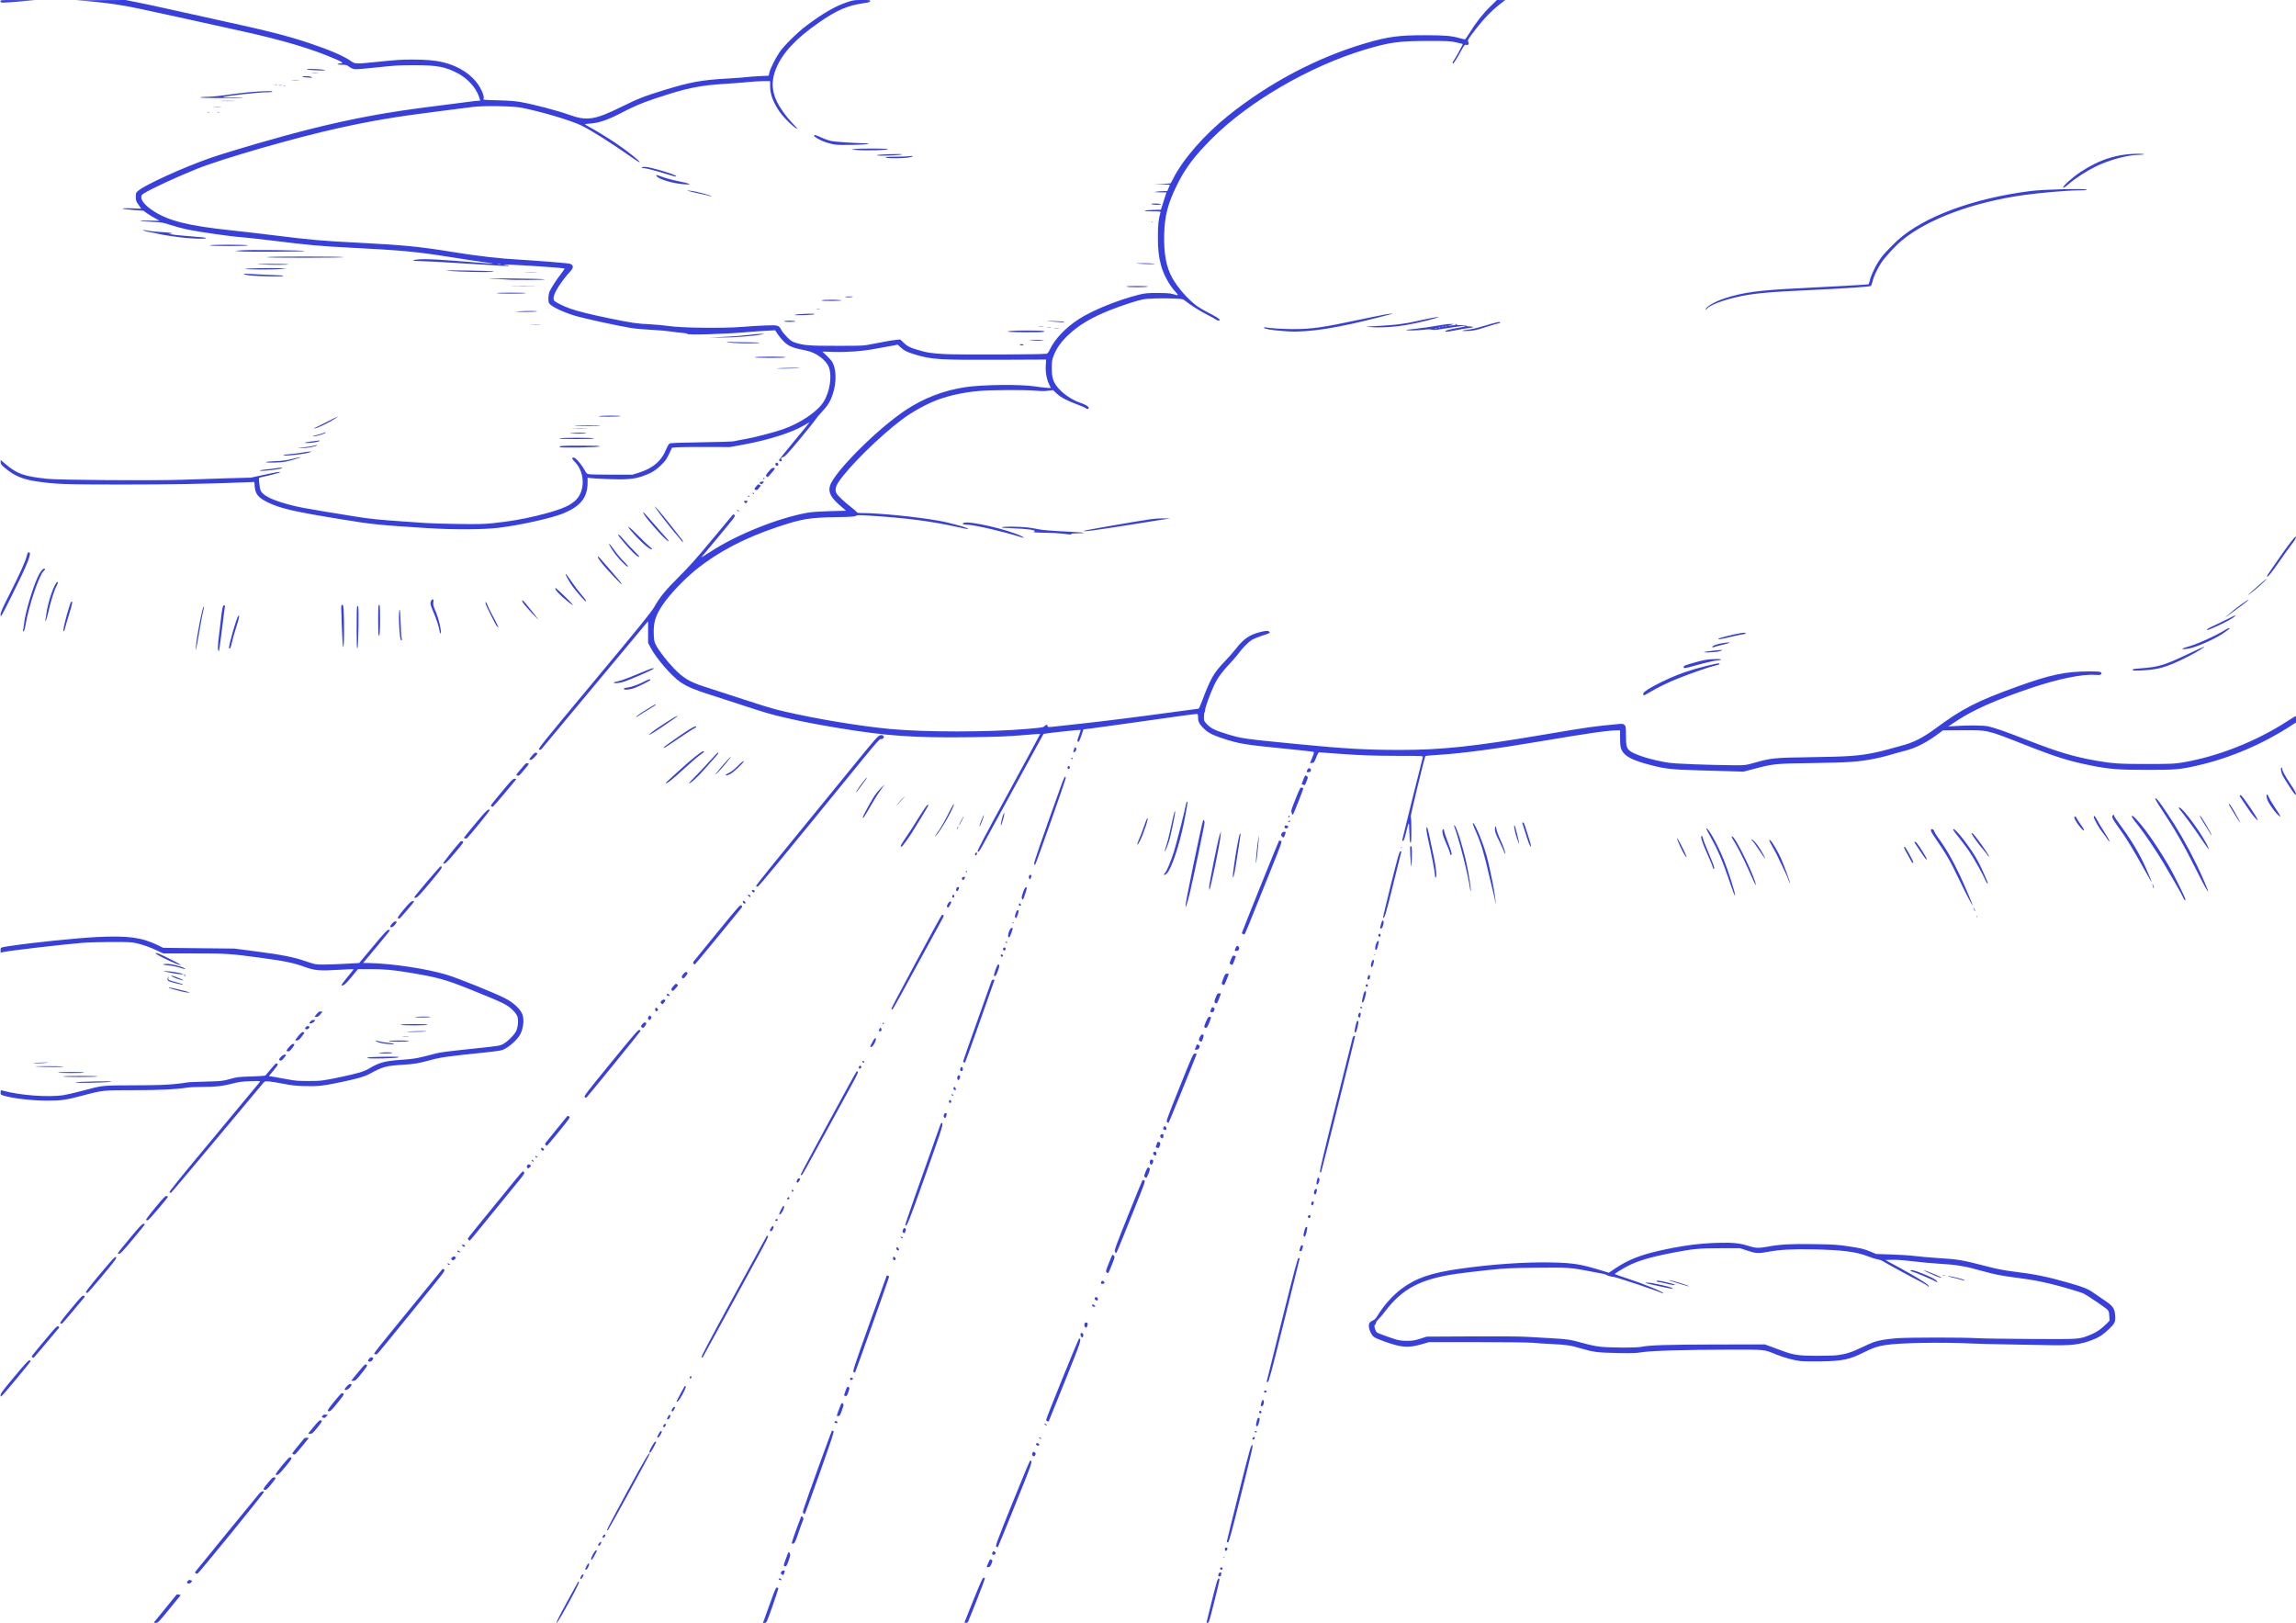 <?xml version="1.0" encoding="UTF-8" standalone="no"?><svg xmlns="http://www.w3.org/2000/svg" xmlns:xlink="http://www.w3.org/1999/xlink" fill="#383fe0" height="1052.4" preserveAspectRatio="xMidYMid meet" version="1" viewBox="-0.6 -0.0 1489.0 1052.4" width="1489" zoomAndPan="magnify"><g id="change1_1"><path d="m99.6 1051.6c0.347-0.408 3.654-4.466 7.349-9.017s6.834-8.413 6.977-8.582c0.143-0.169 0.803-0.162 1.467 0.015l1.208 0.323-7.343 9.001c-7 8.581-7.411 9.002-8.816 9.002-1.361 0-1.425-0.057-0.842-0.743zm267.35-12.518c3.976-7.293 7.305-13.343 7.397-13.444 0.092-0.102 0.349 0 0.571 0.219 0.592 0.592-13.567 26.463-14.49 26.476-0.517 0.014 1.235-3.55 6.523-13.251zm128 11.245c0.427-1.109 2.285-6.264 4.129-11.457 2.584-7.277 3.518-9.441 4.072-9.441 0.396 0 0.833 0.184 0.973 0.409 0.139 0.225-1.51 5.381-3.665 11.457-3.855 10.871-3.937 11.048-5.101 11.048h-1.184l0.776-2.016zm130.1 1.273c0.153-0.408 2.793-6.996 5.867-14.64 4.303-10.698 5.758-13.897 6.32-13.897 0.402 0 0.831 0.163 0.954 0.362 0.163 0.263-8.232 21.792-11.069 28.387-0.125 0.292-0.706 0.53-1.289 0.53-0.833 0-1.001-0.159-0.783-0.743zm156.83 0.424c7e-3 -0.175 1.593-6.62 3.525-14.322 3.14-12.516 3.607-14.017 4.397-14.133 0.832-0.122 0.672 0.717-2.73 14.322-3.142 12.563-3.718 14.451-4.41 14.451-0.438 0-0.79-0.143-0.783-0.318zm-661-25.474c-0.369-0.235-0.314-0.566 0.212-1.26 0.569-0.751 0.949-0.878 1.886-0.626 1.12 0.301 1.143 0.358 0.506 1.266-0.674 0.962-1.687 1.203-2.604 0.62zm384.21-2.083c-0.408-0.107-0.743-0.371-0.743-0.587 0-0.619 1.114-0.459 1.697 0.243 0.534 0.644 0.39 0.696-0.955 0.344zm-129.32-0.961c0-0.884 1.018-2.566 1.553-2.566 0.722 0 0.713 0.187-0.079 1.718-0.621 1.202-1.474 1.692-1.474 0.848zm413.73-1.895c0-1.189 0.53-1.944 1.364-1.944 0.6 0 0.773 0.197 0.591 0.671-0.142 0.369-0.258 0.942-0.258 1.273s-0.382 0.602-0.849 0.602c-0.467 0-0.849-0.271-0.849-0.602zm-283.22-0.811c-0.639-0.468-0.687-0.722-0.278-1.485 0.293-0.548 0.901-0.921 1.499-0.921 0.954 0 0.982 0.078 0.55 1.485-0.507 1.652-0.662 1.732-1.771 0.921zm-380-0.683c-0.437-0.277-0.485-0.544-0.168-0.948 2.346-2.993 40.827-50.073 41.647-50.953 1.09-1.17 2.36-1.515 2.822-0.767 0.301 0.487-42.512 53.07-43.202 53.06-0.269 0-0.764-0.18-1.099-0.392zm252.76-2.412c-0.297-0.297 1.163-3.36 1.785-3.745 0.889-0.55 0.88 0.718-0.017 2.314-0.947 1.684-1.261 1.938-1.769 1.431zm411.86-0.071c-0.725-0.461 0.054-1.545 0.882-1.227 0.393 0.151 0.568 0.529 0.422 0.911-0.279 0.726-0.555 0.793-1.304 0.317zm-151.62-1.473c0-0.549 2.09-5.176 2.304-5.102 1.609 0.557 1.682 0.822 0.816 2.938-0.679 1.66-1.067 2.09-1.982 2.198-0.626 0.073-1.138 0.058-1.138-0.034zm-131.18-0.599c-0.61-0.16-0.515-0.689 0.763-4.265 1.94-5.429 1.976-5.484 2.699-4.135 0.534 0.998 0.466 1.46-0.704 4.768-1.31 3.704-1.504 3.96-2.757 3.632zm-125.32-4.363c-0.472-0.763 2.403-5.956 3.298-5.957 0.655 0 0.54 0.406-0.809 2.863-1.89 3.444-2.107 3.713-2.489 3.095zm410.03-1.581c0.306-0.123 0.672-0.107 0.813 0.034 0.141 0.141-0.11 0.241-0.557 0.223-0.494-0.02-0.595-0.12-0.256-0.256zm-149.92-1.823c-0.141-0.229-0.044-0.814 0.217-1.3 0.401-0.749 0.583-0.802 1.187-0.341 0.392 0.299 0.765 0.571 0.829 0.603 0.064 0.033-4e-3 0.373-0.151 0.757-0.292 0.761-1.669 0.947-2.081 0.282zm150.85-3.16c0-0.821 0.218-1.092 0.878-1.092 0.667 0 0.846 0.229 0.743 0.95-0.201 1.41-1.621 1.534-1.621 0.141zm-148.2-1.694c-0.68-0.503 0.138-2.725 10.381-28.19 6.116-15.204 11.317-27.642 11.559-27.638 1.796 0.027 1.583 0.659-9.542 28.256-6.106 15.146-11.227 27.669-11.381 27.828-0.153 0.159-0.611 0.044-1.017-0.256zm-258.32-1.048c0-0.673 1.615-2.39 1.942-2.064 0.481 0.48-0.56 2.442-1.296 2.442-0.355 0-0.646-0.17-0.646-0.377zm128.44-9.685c1.73-4.834 3.227-8.872 3.327-8.972 0.31-0.31 1.475 0.859 1.475 1.481 0 0.324-0.35 1.399-0.779 2.388-0.428 0.989-1.417 3.708-2.196 6.042-2.297 6.879-2.787 7.85-3.954 7.85-1.006 0-0.981-0.103 2.127-8.79zm279.36 7.411c7e-3 -0.292 3.503-14.47 7.769-31.507 7.029-28.074 7.839-30.989 8.639-31.106 0.819-0.12 0.313 2.149-7.024 31.507-6.718 26.882-8.018 31.637-8.651 31.637-0.41 0-0.739-0.239-0.732-0.53zm-404.83-2.992c0-0.706 0.859-1.57 1.561-1.57 0.425 0 0.438 0.23 0.059 1.061-0.506 1.11-1.62 1.46-1.62 0.509zm2.817-4.445c-0.139-0.226 5.801-11.51 13.201-25.077 11.565-21.203 14.535-26.171 14.535-24.317 0 0.514-26.281 48.563-26.93 49.233-0.33 0.341-0.654 0.406-0.806 0.161zm127.44-10.93c-0.42-0.506-0.433-1-0.057-2.228 1.555-5.087 18.24-51.199 18.562-51.301 0.214-0.068 0.657 0.047 0.985 0.254 0.483 0.305-1.203 5.441-8.909 27.151-5.228 14.726-9.626 26.774-9.773 26.774-0.147 0-0.511-0.292-0.807-0.65zm-350-15.422c-0.426-0.27 0.225-1.309 2.618-4.185 2.774-3.333 3.325-3.799 4.273-3.618 1.303 0.249 1.326 0.202-2.294 4.707-2.683 3.34-3.425 3.839-4.597 3.095zm7.787-9.802c-0.36-0.582 8.239-11.045 9.07-11.037 1.943 0.018 1.598 0.775-2.757 6.052-4.221 5.114-5.574 6.182-6.313 4.986zm491.03-11.996c-0.628-0.459-0.685-0.762-0.321-1.72 0.394-1.036 0.535-1.104 1.298-0.628 0.991 0.619 1.069 1.15 0.321 2.174-0.454 0.62-0.652 0.647-1.298 0.175zm-479.93-1.105c-0.669-0.268-0.299-0.889 2.702-4.537 1.912-2.325 3.826-4.669 4.253-5.21 0.573-0.725 1.121-0.948 2.088-0.849l1.311 0.134-4.298 5.304c-2.364 2.917-4.519 5.341-4.79 5.386-0.27 0.045-0.84-0.058-1.267-0.229zm231.21-1.301c-0.361-0.585 3.144-6.826 3.833-6.826 0.851 0 0.803 0.155-1.204 3.872-1.777 3.292-2.157 3.719-2.629 2.954zm251.51-4.317c-0.618-0.231-0.86-0.582-0.697-1.007 0.304-0.791 0.627-0.817 1.556-0.122 0.987 0.738 0.346 1.581-0.859 1.13zm139.57-4.481c0.082-0.427 0.499-0.843 0.926-0.926 0.561-0.107 0.735 0.066 0.627 0.627-0.082 0.427-0.499 0.844-0.926 0.926-0.561 0.107-0.735-0.067-0.627-0.627zm-137.97-0.133c-0.343-0.217-0.52-0.499-0.393-0.626 0.127-0.127 0.599 0.048 1.048 0.388 0.895 0.677 0.351 0.874-0.655 0.238zm-247.97-0.759c-0.106-0.175 0.322-1.212 0.951-2.305 0.804-1.398 1.308-1.885 1.7-1.643 0.436 0.27 0.308 0.77-0.592 2.305-1.106 1.887-1.65 2.321-2.059 1.643zm-225.96-2.97c0.347-0.408 2.02-2.426 3.717-4.484 2.074-2.514 3.292-3.662 3.713-3.501 0.345 0.132 0.706 0.24 0.804 0.24 0.642 0-0.213 1.384-2.899 4.692-2.778 3.421-3.217 3.789-4.521 3.792-1.334 0-1.396-0.054-0.814-0.739zm613.31-0.53c-0.144-0.233 0.131-0.424 0.611-0.424 0.481 0 0.874 0.191 0.874 0.424s-0.275 0.424-0.611 0.424c-0.336 0-0.729-0.191-0.874-0.424zm-383.52-3.238c-0.42-0.42 0.51-1.854 1.202-1.854 0.738 0 0.767 0.209 0.182 1.301-0.45 0.842-0.912 1.026-1.385 0.553zm384.7-0.503c-0.383-0.237-0.347-0.931 0.149-2.903 0.536-2.13 0.789-2.556 1.415-2.392 0.702 0.184 0.719 0.385 0.219 2.534-0.598 2.571-1.024 3.231-1.784 2.761zm-136.95-0.745c-0.449-0.329-0.722-0.693-0.605-0.809 0.117-0.116 0.58 0.056 1.029 0.385 0.449 0.329 0.722 0.693 0.605 0.81-0.117 0.116-0.58-0.057-1.029-0.385zm-136.33-1.304c-0.279-0.113-0.41-0.459-0.291-0.768 0.275-0.718 1.858-0.331 1.858 0.454 0 0.585-0.604 0.706-1.567 0.314zm137.67-1.051c-0.408-0.229-0.745-0.645-0.748-0.925-0.011-1.03 21.023-52.893 21.404-52.775 1.639 0.509 1.342 1.403-9.061 27.327-5.692 14.183-10.462 26.013-10.601 26.288-0.174 0.347-0.48 0.373-0.994 0.085zm-246.14-2.707c0.718-1.505 1.153-1.804 1.592-1.093 0.416 0.672-0.713 2.578-1.527 2.578-0.736 0-0.739-0.072-0.066-1.485zm-223.61 0.344c-0.908-0.237-0.928-0.497-0.107-1.404 0.422-0.467 1.073-0.638 1.935-0.512l1.299 0.191-0.948 1.009c-0.521 0.555-1.058 0.987-1.192 0.96-0.134-0.027-0.578-0.137-0.987-0.243zm333.21-1.171c0-0.504 2.708-7.712 3.031-8.066 0.231-0.254 0.606-0.169 1.001 0.226 0.559 0.559 0.479 1.055-0.701 4.331-1.162 3.226-1.46 3.7-2.332 3.7-0.55 0-1-0.085-1-0.19zm274.18-1.891c-0.685-0.434-0.276-1.314 0.61-1.314 0.336 0 0.611 0.382 0.611 0.849 0 0.921-0.313 1.04-1.221 0.465zm-604.22-1.249c-0.397-0.252 0.692-1.876 3.979-5.934 2.489-3.073 4.74-5.574 5.002-5.558 2.096 0.132 1.903 0.588-2.637 6.21-4.348 5.384-5.141 6.045-6.344 5.282zm222.99 0.093c-0.428-0.428 0.935-2.704 1.621-2.704 0.782 0 0.78 0.168-0.022 1.718-0.639 1.235-1.078 1.506-1.599 0.986zm382.03-3.659c6e-3 -1.337 0.947-3.75 1.404-3.6 1.187 0.391 0.499 4.13-0.759 4.13-0.356 0-0.646-0.239-0.645-0.53zm-378.94-2.608c0-0.215 5.045-9.582 5.379-9.988 0.083-0.102 0.361 0.027 0.618 0.283 0.599 0.599-4.263 9.597-5.294 9.798-0.387 0.075-0.703 0.034-0.703-0.093zm-438.34-3.805c0-1.333 1.011-2.713 8.992-12.282 6.858-8.222 9.174-10.733 9.76-10.58 0.422 0.11 0.768 0.373 0.768 0.584s-4.392 5.647-9.76 12.081c-9.254 11.091-9.76 11.62-9.76 10.197zm547.68 0.256c-0.426-0.096-0.692-0.398-0.592-0.669 0.1-0.271 0.51-1.494 0.912-2.716 0.814-2.477 1.275-2.96 2.138-2.244 0.495 0.411 0.458 0.86-0.24 2.889-0.94 2.733-1.143 2.984-2.218 2.74zm271.71-2.86c0-0.354 0.377-0.636 0.849-0.636 0.471 0 0.849 0.283 0.849 0.636s-0.377 0.636-0.849 0.636c-0.471 0-0.849-0.283-0.849-0.636zm-596.2-1.47c0-0.777 2.636-3.409 3.414-3.409 1.339 0 1.322 0.742-0.053 2.308-1.248 1.421-3.36 2.114-3.36 1.101zm597.89-4.896c0-0.117 4.513-18.267 10.03-40.332 8.411-33.644 10.14-40.094 10.715-39.967 0.377 0.083 0.663 0.331 0.636 0.55-0.027 0.22-4.513 18.301-9.97 40.181-8.45 33.884-10.031 39.782-10.666 39.782-0.41 0-0.745-0.096-0.745-0.214zm-589.37-5.939c2.376-2.917 4.534-5.301 4.795-5.298 0.261 0 0.748 0.179 1.081 0.39 0.478 0.303-0.23 1.42-3.355 5.298-3.648 4.527-4.074 4.914-5.401 4.914h-1.441l4.32-5.304zm319.27 4.442c-0.165-0.267-0.119-0.665 0.102-0.886 0.515-0.515 1.903 0 1.693 0.634-0.222 0.667-1.433 0.838-1.794 0.253zm-103.95-0.828c-0.313-0.506 0.084-1.28 0.657-1.28 0.516 0 0.52 1.149 4e-3 1.467-0.217 0.134-0.515 0.049-0.662-0.187zm106.17-3.931c-0.652-0.485 0.265-3.281 10.315-31.476 6.067-17.019 11.098-31.011 11.18-31.093 0.26-0.26 1.544 0.369 1.544 0.756 0 0.568-21.702 61.66-22.033 62.025-0.16 0.176-0.613 0.081-1.006-0.212zm-314.64-7.042c-0.42-0.267-0.341-0.602 0.349-1.479 0.937-1.191 1.508-1.364 2.477-0.75 0.484 0.307 0.447 0.561-0.212 1.465-0.819 1.124-1.659 1.369-2.614 0.764zm928.79-0.069c-4.397-0.521-10.566-2.194-15.772-4.278-8.447-3.381-6.145-3.147-30.905-3.137-27.446 0.014-50.821 0.712-56.437 1.691-3.346 0.584-6.013 0.665-15.701 0.481-12.8-0.243-15.43-0.573-23.589-2.955-7.097-2.073-9.076-2.373-18.7-2.842-4.631-0.226-10.234-0.597-12.451-0.826-2.234-0.23-18.139-0.421-35.667-0.427l-31.636-0.014-5.26 1.485c-8.563 2.418-12.694 2.075-24.068-1.996-2.852-1.021-5.742-2.267-6.422-2.771-2.342-1.732-4.122-6.99-3.046-8.999 0.278-0.52 1.259-1.283 2.18-1.695 1.212-0.543 2.064-1.398 3.089-3.099 3.953-6.565 9.767-13.119 15.378-17.336 9.393-7.06 19.085-10.426 37.713-13.098 21.411-3.071 43.655-4.566 61.105-4.104 13.185 0.348 17.584 1.08 31.085 5.172l4.775 1.447 4.136-2.79c8.003-5.4 15.943-8.603 28.282-11.408 14.397-3.273 25.875-4.836 38.019-5.177 10.024-0.281 14.341 0.151 20.17 2.018 4.585 1.469 6.541 1.533 12.627 0.415 8.037-1.477 14.792-1.836 29.969-1.595 12.509 0.199 15.16 0.363 21.678 1.347 9.077 1.37 10.296 1.661 14.852 3.542l3.607 1.489 9.972 0.319c5.485 0.175 12.263 0.625 15.064 1 2.801 0.374 9.566 0.969 15.034 1.321 13.664 0.879 15.349 1.17 32.704 5.643 5.772 1.488 10.521 2.407 15.7 3.04 14.663 1.79 22.084 3.303 36.918 7.526 9.07 2.582 12.294 3.915 16.005 6.619 1.35 0.983 4.408 3.081 6.796 4.662 5.396 3.571 6.512 5.188 6.812 9.875 0.262 4.077-0.172 5.028-3.916 8.584-3.956 3.758-6.197 5.275-10.048 6.803-8.981 3.563-14.006 4.141-31.987 3.678-7.002-0.18-18.554-0.39-25.672-0.467-7.118-0.076-17.207-0.338-22.419-0.581-19.472-0.908-46.069-0.398-55.159 1.058-5.104 0.817-7.865 1.768-13.975 4.815-9.245 4.609-13.69 5.529-27.899 5.774-5.368 0.092-11.192 0-12.942-0.209zm23.774-3.833c5.493-0.672 9.264-1.858 15.614-4.912 3.192-1.535 6.832-3.154 8.089-3.597 3.142-1.107 8.524-1.984 15.325-2.498 7.179-0.542 43.101-0.558 51.345-0.021 3.384 0.22 19.329 0.456 35.432 0.524 32.509 0.137 30.804 0.26 38.467-2.767 3.793-1.499 7.249-3.876 10.488-7.214l1.853-1.91-0.169-2.989c-0.139-2.455-0.356-3.189-1.217-4.108-1.157-1.237-12.63-9.035-15.282-10.388-1.942-0.991-13.911-4.531-21.623-6.395-7.475-1.807-12.966-2.788-22.49-4.018-9.524-1.229-13.877-2.081-21.25-4.159-11.93-3.361-16.89-4.191-29.458-4.931-4.201-0.247-11.553-0.931-16.337-1.52-5.676-0.699-10.247-1.028-13.154-0.946l-4.455 0.124 9.705 5.286c9.556 5.205 17.466 10.059 18.15 11.137 0.651 1.026 0.347 1.404-0.39 0.484-0.403-0.503-2.547-1.816-4.764-2.918-4.451-2.212-21.818-11.652-24.228-13.17-0.839-0.528-2.462-1.101-3.607-1.271-1.144-0.171-3.895-1.034-6.112-1.919-7.318-2.921-16.999-4.171-34.796-4.492-14.816-0.267-22.035 0.11-29.958 1.566-6.37 1.17-7.841 1.088-13.396-0.75l-4.808-1.591h-12.518c-13.923 0-18.13 0.403-31.613 3.027-14.463 2.815-22.476 5.216-29.067 8.714-3.542 1.879-8.056 4.694-8.053 5.021 0 0.116 3.675 1.409 8.165 2.871 10.172 3.313 22.838 8.48 23.16 9.447 0.123 0.37-0.073 0.367-0.783-0.014-2.513-1.345-30.358-10.609-31.612-10.517-0.913 0.066-3.972-0.839-4.668-1.381-0.233-0.182-1.188-0.464-2.122-0.626-0.934-0.162-4.466-0.839-7.85-1.504-12.756-2.506-14.558-2.629-35.22-2.395-17.268 0.196-19.953 0.327-31.396 1.533-6.882 0.726-15.857 1.798-19.944 2.382-23.672 3.386-35.5 9.597-46.799 24.574-1.42 1.882-3.311 4.109-4.203 4.949-0.904 0.851-1.621 1.93-1.621 2.44 0 0.502-0.171 0.914-0.379 0.914-1.253 0-0.197 4.4 1.286 5.356 0.769 0.496 8.781 3.396 12.239 4.431 1.935 0.579 4.024 0.822 7.053 0.822 3.676 0 4.916-0.197 8.496-1.35l4.191-1.35 29.476-0.154c18.316-0.096 32.052 0.02 36.281 0.303 3.743 0.252 10.433 0.643 14.868 0.87 10.268 0.525 12.868 0.92 20.734 3.153 3.755 1.066 8.334 2.039 11.022 2.343 6.318 0.714 23.558 0.789 26.743 0.116 5.262-1.11 16.825-1.479 48.222-1.537l32.038-0.059 3.607 1.336c1.984 0.735 5.47 2.021 7.747 2.859 7.259 2.671 10.662 3.167 21.968 3.201 5.491 0.017 11.601-0.168 13.579-0.409zm-115.47-44.738c-9.578-2.083-10.19-2.269-7.611-2.315 2.528-0.045 13.827 2.39 15.707 3.384 2.045 1.082 1.411 0.998-8.096-1.07zm12.981-1.672c-6.569-1.965-7.955-2.48-5.729-2.13 2.079 0.327 11.159 3.143 11.648 3.613 0.222 0.213 0.317 0.366 0.212 0.341-0.105-0.025-2.864-0.846-6.132-1.823zm-8.487-0.065c-2.334-0.559-4.673-1.021-5.198-1.026-0.525 0-0.955-0.2-0.955-0.433s0.393-0.424 0.874-0.424c1.442 0 10.312 2.105 10.761 2.554 0.635 0.635-0.736 0.467-5.482-0.67zm174.9-1.249c-1.123-0.822-13.586-6.118-15.115-6.424-0.71-0.142-1.291-0.425-1.291-0.629 0-0.848 2.565-0.247 7.599 1.78 5.614 2.261 8.434 3.717 9.363 4.836 0.741 0.893 0.417 1.148-0.555 0.437zm15.843-1.345c-1.05-0.344-3.533-0.98-5.516-1.413-2.062-0.45-3.039-0.8-2.282-0.817 1.49-0.034 9.068 1.801 10.228 2.476 1.103 0.642-0.088 0.522-2.429-0.245zm-15.488-2.115c-4.33-1.791-8.293-3.663-8.121-3.836 0.202-0.202 8.291 2.997 10.408 4.115 2.17 1.147 0.739 0.972-2.287-0.28zm4.137-0.438c0.408-0.106 1.077-0.106 1.485 0 0.408 0.107 0.075 0.194-0.743 0.194-0.817 0-1.151-0.088-0.743-0.194zm-1239.1 52.942c-0.642-0.406-0.58-0.487 10.703-13.928 4.91-5.849 5.519-6.431 6.299-6.013 0.855 0.458 0.855 0.47 0.04 1.38-0.453 0.505-4.2 4.976-8.327 9.936-4.127 4.959-7.642 9.014-7.81 9.011-0.168 0-0.575-0.177-0.905-0.386zm434.16 0.028c-0.385-0.238 5.377-11.168 20.74-39.34 11.7-21.456 21.395-39.146 21.545-39.311 0.15-0.165 0.514-0.151 0.81 0.033 0.393 0.243-1.266 3.627-6.184 12.607-3.697 6.751-13.28 24.304-21.295 39.007-8.015 14.703-14.688 26.869-14.828 27.034-0.14 0.165-0.495 0.152-0.788-0.028zm-211.98-2.123c-0.825-0.325-2.046 1.217 31.777-40.137 6.29-7.69 11.647-14.261 11.905-14.601 0.41-0.542 0.579-0.541 1.36 0 0.864 0.605 0.41 1.214-14.841 19.906-8.653 10.605-18.621 22.854-22.152 27.22-3.531 4.366-6.611 7.933-6.845 7.926-0.233 0-0.775-0.15-1.204-0.319zm457.99-11.548c-0.476-0.89-0.29-2.094 0.323-2.082 0.959 0.018 1.49 0.821 1.23 1.858-0.335 1.334-0.914 1.418-1.552 0.225zm2.568-6.114c-0.62-0.747-0.228-2.767 0.534-2.757 1.256 0.016 1.606 0.65 1.122 2.037-0.523 1.5-0.88 1.655-1.656 0.72zm-664.44-2.273c-0.403-0.26 1.466-2.779 6.929-9.332 6.744-8.091 7.565-8.931 8.332-8.52 0.748 0.401 0.778 0.54 0.245 1.164-0.333 0.39-3.619 4.337-7.301 8.771-3.682 4.434-6.91 8.11-7.173 8.168-0.263 0.058-0.727-0.055-1.031-0.251zm669.25-11.33c-0.138-0.36-0.151-0.755-0.028-0.878 0.276-0.276 2.003 0.767 2.003 1.211 0 0.611-1.725 0.321-1.975-0.333zm2.284-3.644c-0.788-0.441-0.978-1.44-0.347-1.83 0.663-0.41 1.736 0.243 1.736 1.058 0 1.015-0.478 1.282-1.388 0.772zm-654.95-4.953c-0.368-0.238 2.284-3.717 8.815-11.563 5.138-6.172 9.644-11.288 10.013-11.368 2.066-0.449 0.874 1.34-7.897 11.85-5.145 6.165-9.591 11.257-9.88 11.316-0.288 0.058-0.761-0.048-1.051-0.235zm658.34-6.455c0.301-1.152 0.879-1.446 1.625-0.827 1.034 0.858 0.732 1.682-0.615 1.682-1.028 0-1.196-0.143-1.01-0.855zm3.722-6.523c-0.782-0.572-0.739-0.769 1.258-5.836 1.137-2.885 2.194-5.392 2.348-5.573 0.155-0.181 0.61 0.035 1.012 0.479 0.697 0.77 0.638 1.042-1.261 5.845-1.095 2.77-2.117 5.181-2.27 5.357-0.153 0.176-0.643 0.054-1.088-0.272zm-427.32-5.38c-0.462-0.748 0.025-0.853 0.897-0.193 0.718 0.543 0.73 0.62 0.1 0.632-0.395 0-0.843-0.19-0.997-0.439zm2.442-3.021c-0.388-0.388-0.344-0.679 0.193-1.273 0.775-0.857 1.326-0.946 2.245-0.365 0.53 0.335 0.506 0.518-0.172 1.266-0.899 0.994-1.539 1.099-2.267 0.371zm286.44-0.027c-0.233-0.292-0.3-0.87-0.149-1.284 0.241-0.659 0.377-0.68 1.077-0.167 0.494 0.361 0.699 0.855 0.534 1.284-0.319 0.832-0.881 0.896-1.463 0.168zm-502.95-4.055c0-0.188 3.546-4.592 7.879-9.786 6.378-7.645 8.055-9.418 8.805-9.312 0.509 0.072 0.926 0.242 0.926 0.377 0 0.134-3.522 4.479-7.828 9.654-6.051 7.274-8.049 9.409-8.805 9.409-0.538 0-0.977-0.154-0.977-0.342zm646.65-1.079c-0.391-0.857 0.799-4.12 8.551-23.445 4.953-12.347 9.151-22.61 9.329-22.806 0.178-0.197 0.707-0.152 1.175 0.099 0.815 0.436 0.527 1.263-6.551 18.816-4.072 10.098-8.301 20.604-9.399 23.345-1.098 2.742-2.144 4.986-2.324 4.986-0.18 0-0.532-0.447-0.781-0.995zm-425.88 0.291c-0.587-0.237-0.729-0.992-0.187-0.992 0.189 0 0.714 0.28 1.167 0.623 0.614 0.464 0.662 0.618 0.187 0.603-0.35-0.014-0.875-0.116-1.167-0.234zm545.6-0.886c0-0.175 0.201-1.034 0.444-1.909 0.303-1.092 0.684-1.591 1.212-1.591 0.694 0 0.727 0.187 0.333 1.909-0.322 1.409-0.641 1.91-1.214 1.91-0.427 0-0.776-0.143-0.775-0.318zm-260.87-0.387c-0.577-0.233-0.744-1.841-0.191-1.841 0.529 0 1.358 0.959 1.358 1.57 0 0.573-0.266 0.634-1.167 0.271zm-281.55-2.446c-0.871-0.644-0.959-1.094-0.212-1.085 0.964 0.014 1.827 0.777 1.376 1.22-0.274 0.269-0.68 0.222-1.163-0.136zm3.586-4.147c-0.28-0.28-0.509-0.67-0.509-0.868 0-0.309 5.769-7.44 30.723-37.981 2.527-3.092 4.74-5.622 4.918-5.622 0.178 0 0.561 0.286 0.851 0.635 0.441 0.531-0.091 1.395-3.237 5.261-26.344 32.374-31.804 39.037-32.004 39.059-0.128 0.014-0.463-0.204-0.743-0.484zm280.58-1.391c-0.718-0.543-0.73-0.62-0.1-0.632 0.395 0 0.843 0.19 0.997 0.439 0.462 0.748-0.025 0.853-0.897 0.193zm260.98-1.094c-0.152-0.247-0.153-0.963 0-1.591 0.891-3.694 1.151-4.325 1.784-4.325 0.543 0 0.623 0.31 0.412 1.591-0.656 3.976-1.447 5.535-2.195 4.325zm-259.61-2.204c-0.697-0.512-0.719-0.716-0.212-1.95 0.508-1.238 0.646-1.32 1.345-0.807 0.697 0.512 0.719 0.715 0.212 1.95-0.508 1.238-0.646 1.32-1.345 0.807zm-86.323-1.049c-0.397-0.142-0.295-0.623 0.391-1.843 0.712-1.268 1.056-1.545 1.48-1.193 0.451 0.374 0.439 0.678-0.07 1.661-0.716 1.385-1.054 1.643-1.801 1.375zm87.562-3.878c-0.2-0.324 8.227-24.428 22.756-65.088 0.229-0.642 0.541-1.164 0.694-1.16 1.565 0.037 1.219 1.167-10.273 33.555-11.16 31.454-12.259 34.18-13.177 32.694zm-84.267-3.21c0-0.394 0.363-0.668 0.884-0.668 1.034 0 0.888 0.992-0.177 1.198-0.419 0.081-0.707-0.136-0.707-0.53zm-408.09-0.095c-0.307-0.124 2.085-3.346 5.941-7.997 5.264-6.351 6.612-7.745 7.304-7.555 0.467 0.129 0.918 0.295 1.002 0.37 0.339 0.3-12.504 15.398-13.096 15.395-0.35 0-0.868-0.098-1.151-0.212zm754.04-1.308c-0.895-0.31-0.632-1.81 0.318-1.81 0.86 0 1.092 0.677 0.524 1.528-0.171 0.257-0.55 0.384-0.842 0.283zm-343.4-2.65c0-0.667 2.268-5.102 2.609-5.102 0.865 0 0.745 1.124-0.342 3.205-1.07 2.047-2.267 3.049-2.267 1.896zm344.99-6.6c0-0.591 0.295-1.187 0.655-1.325 0.917-0.352 1.189 0.059 0.873 1.319-0.357 1.424-1.528 1.429-1.528 0.014zm-339.82-3.449c0.179-0.929 1.412-1.06 1.412-0.15 0 0.347-0.352 0.699-0.781 0.781-0.567 0.109-0.74-0.064-0.631-0.631zm342.01-2.648c-0.907-0.56-0.186-3.437 0.86-3.437 0.72 0 0.794 0.191 0.541 1.379-0.419 1.96-0.757 2.457-1.401 2.058zm-742.63-1.284c-0.46-0.291 6.231-8.575 28.873-35.744 16.209-19.451 29.636-35.632 29.836-35.958 0.309-0.502-0.64-0.558-6.17-0.363-5.375 0.19-7.439 0.46-11.627 1.525-6.805 1.729-10.896 2.189-19.508 2.193-3.974 0-8.371 0.189-9.771 0.416-7.315 1.187-17.624 1.692-34.634 1.697-20.065 0-20.46 0.047-33.048 3.405-11.117 2.966-14.028 3.39-23.288 3.388-9.574 0-22.02-1.427-28.021-3.209-2.073-0.616-2.158-0.701-2.158-2.159 0-1.372 0.092-1.492 0.955-1.246 11.168 3.186 30.206 4.61 40.123 3.002 2.171-0.352 7.518-1.598 11.882-2.768 13.322-3.573 12.755-3.513 33.818-3.577 14.363-0.044 20.378-0.229 26.07-0.802 4.07-0.409 7.597-0.867 7.839-1.016 0.242-0.15 5.505-0.402 11.696-0.562 10.988-0.283 11.377-0.323 16.348-1.69 4.77-1.312 5.647-1.416 13.877-1.642 5-0.137 8.947-0.425 9.16-0.666 0.206-0.233 1.763-2.095 3.46-4.137 1.697-2.042 3.208-3.7 3.358-3.683 1.818 0.199 1.667 0.66-1.456 4.422l-3.166 3.816 3.508 0.542c1.929 0.298 5.944 1.016 8.921 1.595 4.52 0.879 6.655 1.052 12.942 1.05 8.556 0 9.629-0.139 22.169-2.802 10.298-2.186 14.176-3.358 17.389-5.253 6.922-4.081 9.998-4.903 21.486-5.741 8.559-0.624 9.19-0.741 21.434-3.96 3.32-0.873 7.093-1.365 24.771-3.232 16.594-1.753 16.999-1.814 19.18-2.92 2.682-1.359 7.361-5.962 8.544-8.406 1.166-2.409 1.611-6.73 0.945-9.185-0.35-1.291-1.213-2.544-2.946-4.277-3.8-3.8-5.632-4.702-27.375-13.474-16.007-6.458-21.764-8.062-39.296-10.95-11.584-1.908-16.582-2.359-26.168-2.359l-7.71-4.3e-4 -4.172 5.08c-3.854 4.693-5.266 5.872-6.529 5.451-0.266-0.089 1.428-2.446 3.765-5.24 2.337-2.793 4.177-5.15 4.089-5.239-0.088-0.088-4.253 0.082-9.255 0.378-12.92 0.765-15.782 0.531-22.35-1.829-7.564-2.717-13.15-3.872-29.056-6.008-19.564-2.627-21.777-2.768-43.45-2.773h-19.263l-4.288-1.968c-5.05-2.318-8.715-3.61-13.274-4.679-2.83-0.664-5.167-0.777-15.838-0.771-6.885 0-15.478 0.255-19.095 0.557-13.58 1.133-47.265 5.049-51.371 5.972l-1.671 0.375v-1.618c0-1.845-0.373-1.685 6.365-2.725 13.593-2.097 43.306-5.143 56.474-5.789 19.672-0.965 28.788 0.263 39.003 5.255l3.607 1.763 23.126 0.244 23.126 0.244 13.791 1.804c17.093 2.236 24.328 3.669 32.383 6.41 6.188 2.106 6.367 2.14 11.457 2.145 2.844 0 9.228-0.222 14.188-0.5l9.017-0.506 8.967-10.745c7.091-8.497 9.177-10.745 9.972-10.745 0.553 0 1.002 0.143 0.998 0.318-4e-3 0.175-3.91 4.997-8.68 10.715l-8.673 10.396 4.119 0.096c15.075 0.349 37.154 3.691 50.067 7.577 7.373 2.219 31.046 11.771 37.859 15.276 5.888 3.03 10.415 7.433 11.442 11.13 0.933 3.36 0.283 8.468-1.537 12.083-1.85 3.672-7.826 8.94-11.704 10.315-0.994 0.353-5.436 1.006-9.87 1.453-23.953 2.41-30.121 3.25-36.248 4.936-8.226 2.263-10.729 2.696-18.279 3.167-11.175 0.697-12.895 1.171-21.997 6.062-3.133 1.684-7.848 3.02-18.74 5.312-10.962 2.306-14.831 2.718-23.21 2.467-5.604-0.168-8.494-0.487-13.496-1.49-3.501-0.702-7.661-1.385-9.245-1.519-2.694-0.227-2.94-0.174-3.819 0.825-0.517 0.587-14.115 16.848-30.219 36.136s-29.47 35.124-29.704 35.192c-0.233 0.068-0.694-0.047-1.023-0.255zm403.51-1.128c0-0.369 0.227-0.596 0.504-0.504 0.787 0.262 0.917 1.176 0.168 1.176-0.37 0-0.672-0.302-0.672-0.672zm340.32-4.739c0-0.408 0.208-1.484 0.46-2.389 0.405-1.46 0.529-1.575 1.091-1.014 0.521 0.521 0.549 0.945 0.161 2.389-0.472 1.754-1.716 2.49-1.711 1.013zm-336.88-0.498c-0.807-0.499 0.547-3.072 1.436-2.73 0.808 0.31 0.793 0.537-0.126 1.932-0.503 0.762-0.939 1.028-1.31 0.799zm225.6-3.533c-0.615-0.48-0.573-0.8 0.446-3.395 1.133-2.884 1.675-3.362 2.58-2.272 0.382 0.46 0.241 1.22-0.63 3.395-0.617 1.541-1.256 2.802-1.42 2.802-0.164 0-0.604-0.239-0.977-0.53zm-223.25-1.478c-0.2-0.324 35.372-65.986 36.256-66.926 0.238-0.253 0.556-0.227 0.853 0.071 0.349 0.349-0.809 2.804-4.393 9.314-2.677 4.862-9.039 16.478-14.138 25.814-16.555 30.31-17.368 31.762-17.866 31.923-0.27 0.088-0.59 0-0.711-0.197zm336.79-1.837c-0.318-0.318 2.664-12.916 10.119-42.752 5.813-23.266 10.759-43.018 10.991-43.893 0.244-0.921 0.682-1.591 1.041-1.591 0.341 0 0.622 0.143 0.625 0.318 0.014 0.783-21.884 88.366-22.092 88.367-0.128 0-0.436-0.201-0.684-0.449zm-514.04-2.753c-0.404-0.487-0.445-0.884-0.139-1.368 0.594-0.941 1.124-1.05 2.001-0.409 0.702 0.514 0.686 0.605-0.272 1.505-0.929 0.872-1.071 0.897-1.589 0.272zm403.99-2.519c-0.62-0.746-0.228-2.767 0.534-2.757 1.342 0.017 1.738 0.717 1.175 2.076-0.608 1.468-0.945 1.602-1.709 0.681zm-400.71-1.697c-0.422-0.309-0.587-0.673-0.366-0.809 0.221-0.137 0.641 0.041 0.935 0.394 0.717 0.864 0.381 1.11-0.569 0.415zm2.024-2.792c-0.462-0.748 0.025-0.853 0.897-0.193 0.718 0.543 0.73 0.62 0.1 0.632-0.395 0-0.843-0.19-0.997-0.439zm401.08-1.362c-0.464-0.339-0.636-0.815-0.46-1.273 0.542-1.412 2.421-0.604 2.034 0.875-0.283 1.082-0.547 1.149-1.574 0.398zm-396.95-2.948c-0.569-0.569-0.67-1.602-0.156-1.602 0.189 0 0.683 0.249 1.099 0.553 0.644 0.471 0.667 0.627 0.156 1.051-0.459 0.381-0.717 0.381-1.099 0zm398.9-1.637c-0.934-0.358-0.944-0.419-0.318-1.917 0.356-0.851 0.646-1.619 0.646-1.707 0-0.354 1.133-0.13 1.574 0.311 0.336 0.336 0.344 0.852 0.027 1.803-0.594 1.782-0.8 1.944-1.929 1.51zm-396.42-1.861c-0.352-0.424-0.4-0.835-0.138-1.181 0.496-0.655 13.711-16.939 14.159-17.447 0.178-0.202 0.71-0.096 1.182 0.234 0.823 0.577 0.552 0.978-6.552 9.703-4.076 5.006-7.568 9.156-7.761 9.222-0.193 0.067-0.594-0.172-0.891-0.53zm399.11-4.606c-1.083-0.791-0.53-2.51 0.748-2.326 0.699 0.101 0.89 0.383 0.8 1.183-0.164 1.454-0.641 1.807-1.548 1.144zm1.825-5.303c-0.516-0.216-0.6-0.529-0.332-1.243 0.197-0.525 0.532-0.955 0.744-0.955 0.672 0 1.443 1.237 1.187 1.904-0.266 0.692-0.53 0.741-1.599 0.294zm2.031-4.854c-0.669-0.489 8e-3 -2.372 8.087-22.484 8.753-21.789 8.827-21.95 10.03-21.956 0.804 0 1.143 0.175 1.007 0.53-2.923 7.616-17.949 44.444-18.134 44.444-0.143 0-0.589-0.24-0.99-0.534zm-144.51-3.014c-0.758-0.913-0.15-2.817 0.899-2.817 0.737 0 0.818 0.189 0.583 1.366-0.349 1.746-0.839 2.226-1.482 1.451zm3.387-9.581c-0.641-0.396-0.346-1.722 0.384-1.722 0.621 0 1.046 1.245 0.583 1.708-0.213 0.213-0.636 0.219-0.967 0.014zm-236.52-3.618c-0.677-0.495 0.929-2.6 16.937-22.202 14.906-18.253 17.813-21.608 18.5-21.354 0.448 0.166 0.82 0.451 0.826 0.634 0.011 0.341-34.613 42.912-35.193 43.271-0.177 0.109-0.659-0.047-1.07-0.347zm238.17-1.075c-0.337-0.208-0.471-0.519-0.299-0.691 0.172-0.172 0.536-0.091 0.808 0.182 0.641 0.641 0.283 0.999-0.509 0.509zm1.317-3.783c-0.711-0.45-0.283-1.883 0.486-1.63 0.59 0.194 1.002 2.022 0.454 2.011-0.191 0-0.614-0.175-0.94-0.382zm-569.72-4.609c0.259-0.265 5.149-0.528 12.518-0.673 8.096-0.159 11.603-0.103 10.608 0.171-2.139 0.589-23.668 1.056-23.126 0.502zm572.33-1.678c-0.596-0.208-0.698-1.739-0.172-2.569 0.572-0.901 1.833-0.14 1.512 0.913-0.441 1.443-0.773 1.854-1.34 1.656zm-580.39-2.236c0.467-0.201 6.004-0.356 12.306-0.344 6.301 0.014 10.884 0.166 10.184 0.344-1.788 0.455-23.549 0.455-22.49 0zm-3.183-2.546c1.432-0.459 15.694-0.459 16.761 0 0.506 0.218-2.917 0.36-8.487 0.352-5.294 0-8.876-0.16-8.275-0.352zm585.25-1.209c-0.419-0.266-0.44-0.629-0.089-1.552 0.415-1.093 0.52-1.143 1.121-0.543 0.419 0.419 0.558 0.992 0.378 1.559-0.308 0.971-0.569 1.07-1.411 0.536zm-65.989-1.605c-0.147-0.147-0.07-0.637 0.171-1.088 0.341-0.636 0.569-0.712 1.021-0.338 0.32 0.265 0.477 0.755 0.349 1.088-0.24 0.626-1.071 0.808-1.541 0.337zm-532.84-1.005c-2.814-0.183-1.083-0.271 5.729-0.293 5.368-0.017 10.333 0.115 11.033 0.293 1.502 0.382-10.876 0.382-16.761 0zm-2.511-2.277c0.097-0.085 2.659-0.255 5.693-0.378 3.496-0.141 4.662-0.099 3.183 0.113-2.381 0.343-9.196 0.546-8.876 0.265zm537.8-0.722c-0.154-0.249-0.178-0.554-0.053-0.679 0.304-0.304 1.132 0.232 1.132 0.732 0 0.542-0.733 0.506-1.078-0.054zm65.684 0.172c-0.292-0.117-0.53-0.389-0.53-0.602 0-0.213 4.032-11.702 8.961-25.531s9.148-25.668 9.377-26.31c0.266-0.748 0.722-1.167 1.268-1.167 0.496 0 0.777 0.222 0.671 0.53-3.718 10.869-18.854 53.335-19.005 53.318-0.117-0.014-0.451-0.12-0.743-0.238zm-443.92-1.377c-0.96-0.608 2.415-3.94 3.648-3.601 0.912 0.251 0.895 0.309-0.62 2.122-1.603 1.918-2.016 2.12-3.028 1.479zm57.662-1.245c-1.02-0.324-1.004-0.348 0.424-0.601 1.413-0.251 15.77-0.518 18.459-0.343 1.208 0.079 1.224 0.103 0.309 0.47-1.256 0.505-17.81 0.914-19.192 0.475zm7.426-3.486c2.473-0.511 8.383-0.494 8.062 0.024-0.153 0.247-2.248 0.404-5.011 0.376-3.682-0.038-4.368-0.127-3.051-0.4zm-60.155-1.118c-0.623-0.163-0.417-0.582 1.236-2.517 1.316-1.54 2.252-2.28 2.78-2.196 1.149 0.183 1.04 0.586-0.786 2.902-1.632 2.069-1.826 2.178-3.23 1.811zm589.3-2.517c0.353-0.845 0.642-1.609 0.642-1.697 0-0.333 0.714-0.14 1.435 0.387 0.644 0.471 0.675 0.709 0.225 1.697-0.391 0.859-0.83 1.15-1.734 1.15h-1.211l0.642-1.537zm-211.1-0.389c0-0.317 1.685-3.595 2.449-4.764 0.456-0.697 0.774-0.842 1.155-0.525 0.735 0.61-1.807 5.511-2.861 5.515-0.408 0-0.743-0.099-0.743-0.226zm-314.65-1.911c-2.881-0.318-6.482-1.491-6.014-1.959 0.127-0.127 1.15 0.072 2.274 0.443 1.124 0.37 3.714 0.8 5.756 0.954s3.713 0.444 3.713 0.643c0 0.411-1.456 0.39-5.729-0.082zm2.546-1.678c1.219-0.524 13.753-0.524 12.942 0-0.35 0.226-3.596 0.401-7.214 0.388-4.064-0.014-6.253-0.163-5.729-0.388zm525.81-0.124c-0.709-0.519-0.711-0.645-0.035-2.334 0.698-1.746 1.899-2.385 2.538-1.351 0.295 0.477-1.008 4.233-1.468 4.233-0.157 0-0.623-0.247-1.035-0.548zm-586.44-0.831c0.172-0.292 1.169-1.542 2.216-2.779 1.353-1.599 2.158-2.212 2.788-2.122 1.166 0.166 1.08 0.412-1.087 3.128-1.443 1.809-2.094 2.303-3.034 2.303-0.841 0-1.103-0.157-0.883-0.53zm69.647-1.902c0.992-0.089 2.615-0.089 3.607 0s0.18 0.162-1.803 0.162-2.795-0.073-1.803-0.162zm617.29-3.108c-0.314-0.509 0.988-6.34 1.554-6.956 0.234-0.255 0.519-0.255 0.773 0 0.254 0.254 0.078 1.696-0.477 3.904-0.844 3.359-1.248 4.026-1.85 3.052zm-614.61-0.132c0.097-0.085 3.328-0.246 7.178-0.357 3.919-0.113 6.254-0.055 5.304 0.132-1.671 0.327-12.827 0.529-12.483 0.226zm305.93-0.587c9e-3 -0.175 0.271-0.78 0.583-1.344 0.542-0.978 0.588-0.988 0.989-0.212 0.231 0.448 0.334 1.052 0.23 1.344-0.202 0.562-1.827 0.754-1.802 0.212zm-371.86-1.223c-0.543-0.543 0.607-1.854 1.627-1.854 1.116 0 1.374 0.775 0.537 1.613-0.547 0.547-1.726 0.679-2.163 0.241zm218.12-1.111c-0.638-0.483-0.597-0.656 0.458-1.934 0.817-0.989 1.376-1.32 1.893-1.121 0.963 0.37 0.926 0.814-0.195 2.33-1.049 1.419-1.181 1.463-2.157 0.725zm365.11 0.157c-0.467-0.301-0.301-1.012 0.865-3.712 1.177-2.727 1.596-3.313 2.275-3.194 0.458 0.081 0.91 0.222 1.005 0.314 0.095 0.092-0.405 1.65-1.112 3.461-1.262 3.233-1.882 3.873-3.034 3.131zm-521.36-1.749c0.161-0.261 3.62-0.424 8.961-0.424 5.691 0 8.608 0.147 8.437 0.424-0.161 0.261-3.62 0.424-8.961 0.424-5.691 0-8.608-0.147-8.437-0.424zm312.53-0.849c0-0.233 0.191-0.424 0.424-0.424 0.233 0 0.424 0.191 0.424 0.424 0 0.233-0.191 0.424-0.424 0.424-0.233 0-0.424-0.191-0.424-0.424zm-371.72-0.291c0-0.16 0.389-0.705 0.865-1.211 0.594-0.632 1.199-0.856 1.933-0.716l1.068 0.204-0.946 1.007c-0.859 0.915-2.92 1.42-2.92 0.716zm219.83-2.44c-0.375-0.452-0.385-0.835-0.037-1.485 0.551-1.029 0.996-1.101 1.684-0.273 0.387 0.466 0.375 0.804-0.05 1.485-0.651 1.043-0.92 1.089-1.597 0.273zm-151.43-1.314c0.4-0.4 9.01-0.571 9.888-0.196 0.532 0.227-1.198 0.373-4.632 0.392-3.015 0.017-5.379-0.072-5.255-0.196zm611.99-0.099c-0.751-0.509 0.11-3.096 0.927-2.783 0.434 0.166 0.58 0.564 0.422 1.151-0.133 0.493-0.243 1.135-0.246 1.427 0 0.595-0.415 0.671-1.102 0.206zm-677-0.31c0-0.116 0.667-0.949 1.482-1.851 1.151-1.274 1.716-1.596 2.531-1.44l1.049 0.201-1.364 1.643c-0.973 1.172-1.699 1.645-2.531 1.651-0.642 0-1.167-0.088-1.167-0.203zm580.92-3.424c0-0.554 0.646-2.141 1.082-2.659 0.065-0.078 0.506 0.068 0.98 0.321 0.746 0.399 0.802 0.633 0.419 1.732-0.326 0.936-0.712 1.27-1.462 1.27-0.642 0-1.019-0.246-1.019-0.664zm-359.82-0.37c-0.56-0.675-0.341-1.936 0.337-1.936 0.212 0 0.631 0.296 0.932 0.658 0.449 0.541 0.433 0.771-0.09 1.294-0.566 0.566-0.697 0.564-1.178-0.016zm152.91-1.268c-0.171-0.446 31.821-59.921 32.743-60.87 0.085-0.088 0.465-0.04 0.845 0.106 0.593 0.227 0.454 0.703-0.979 3.341-0.919 1.692-6.111 11.191-11.538 21.11s-12.184 22.283-15.016 27.476c-2.832 5.193-5.3 9.442-5.486 9.442-0.185 0-0.442-0.272-0.569-0.605zm304.09-0.867c0-0.38 0.249-0.528 0.637-0.379 0.35 0.134 0.637 0.415 0.637 0.623 0 0.208-0.286 0.379-0.637 0.379s-0.637-0.28-0.637-0.623zm-453.31-2.663c-0.699-0.772-0.687-0.855 0.261-1.745 0.607-0.57 1.268-0.829 1.697-0.664 0.937 0.36 0.886 0.766-0.261 2.1-0.943 1.097-0.978 1.103-1.697 0.309zm359.42-0.156c-0.957-0.54-0.937-0.903 0.21-3.861 0.841-2.168 1.09-2.457 2.122-2.457 0.643 0 1.169 0.093 1.169 0.208 0 0.36-2.236 5.931-2.503 6.237-0.14 0.161-0.589 0.103-0.998-0.127zm95.012-0.694c-0.123-0.199 0.166-1.914 0.642-3.811 0.642-2.558 1.019-3.39 1.458-3.222 0.748 0.287 0.736 0.558-0.18 4.139-0.699 2.734-1.383 3.764-1.92 2.894zm-450.74-4.388c-0.574-0.929 0.505-1.262 1.287-0.397 0.757 0.836 0.754 0.859-0.112 0.859-0.489 0-1.018-0.208-1.175-0.461zm-312.5-1.957c-1.969-0.336-9.543-2.355-10.184-2.715-0.556-0.312-0.552-0.359 0.031-0.37 0.738-0.014 12.806 2.951 13.088 3.216 0.21 0.197-1.444 0.123-2.935-0.13zm315.81-1.029c-0.786-0.803-0.643-1.265 0.947-3.066 1.324-1.499 1.513-1.583 2.301-1.032 0.838 0.587 0.815 0.65-0.93 2.62-1.443 1.629-1.891 1.915-2.318 1.477zm449.88-2.955c-0.437-0.708 0.546-1.519 1.132-0.934 0.49 0.49 0.183 1.395-0.472 1.395-0.206 0-0.503-0.208-0.659-0.461zm-92.863-1.038c-0.782-0.577-0.77-0.682 0.416-3.791 1.113-2.916 1.324-3.197 2.396-3.197 0.646 0 1.175 0.09 1.175 0.201 0 0.401-2.617 6.808-2.896 7.09-0.158 0.159-0.648 0.023-1.091-0.304zm-679.62-1.002c-3.817-0.983-4.475-1.28-4.59-2.069-0.074-0.507 0.072-1.261 0.324-1.676 0.381-0.628 0.416-0.567 0.206 0.366-0.319 1.418-0.038 1.588 4.652 2.806 3.714 0.965 5.885 1.808 4.499 1.749-0.35-0.016-2.642-0.544-5.092-1.175zm1.565-2.749c-1.59-0.542-3.212-1.307-3.606-1.701-0.534-0.534 0.171-0.396 2.772 0.543 5.881 2.124 6.601 3.123 0.835 1.158zm772.01 0.052c0.014-1.235 0.559-2.44 1.105-2.44 0.611 0 0.774 1.14 0.329 2.299-0.305 0.794-1.442 0.906-1.434 0.141zm-444.19-0.392c-0.768-0.768-0.649-1.291 0.646-2.837 0.829-0.99 1.382-1.31 1.909-1.105 1.051 0.407 0.908 1.028-0.662 2.86-1.085 1.266-1.482 1.494-1.894 1.082zm-323.17-1.836c-0.134-0.35-0.059-0.637 0.167-0.637s0.411 0.286 0.411 0.637-0.075 0.637-0.167 0.637c-0.092 0-0.277-0.286-0.411-0.637zm525.24 0.377c-0.638-0.262 1.88-7.378 2.611-7.378 1.065 0 1.03 0.792-0.18 4.08-1.195 3.248-1.51 3.676-2.431 3.298zm-532.3-1.729c-1.75-0.342-3.946-0.776-4.88-0.963l-1.697-0.341 2.181-0.051c2.001-0.047 10.218 1.386 10.697 1.865 0.394 0.394-3.139 0.109-6.301-0.51zm3.607-3.783c-1.867-0.576-4.88-1.163-6.696-1.306-4.062-0.319-4.748-0.985-1.014-0.985 2.744 0 9.015 1.533 11.261 2.754 1.652 0.897 0.285 0.719-3.551-0.463zm773.1-0.761c-0.371-0.966 0.645-4.076 1.331-4.076 0.745 0 0.762 0.332 0.146 2.782-0.477 1.892-1.053 2.397-1.477 1.293zm-775.01-1.683c-1.517-0.541-5.241-2.239-8.275-3.772-4.218-2.132-5.332-2.861-4.734-3.099 0.552-0.219 3.175 0.885 8.911 3.752 8.102 4.05 9.332 4.986 4.098 3.119zm684.13 0.457c-1.056-0.482-1.029-0.751 0.394-3.968 0.715-1.615 0.972-1.85 1.763-1.607 0.509 0.156 0.985 0.336 1.057 0.398 0.106 0.092-1.976 5.376-2.191 5.563-0.034 0.03-0.494-0.145-1.023-0.386zm-348.47-0.503c-0.415-0.5-0.362-0.821 0.268-1.623 0.432-0.549 7.362-9.049 15.399-18.888 13.751-16.834 14.658-17.849 15.368-17.206 0.715 0.647 0.717 0.731 0.025 1.601-6.031 7.58-30.045 36.739-30.256 36.739-0.157 0-0.519-0.281-0.803-0.624zm199.32-4.722c-0.139-0.14-0.156-0.509-0.036-0.822 0.272-0.709 1.421-0.318 1.421 0.484 0 0.592-0.909 0.814-1.385 0.337zm241.91-0.885c0.306-0.123 0.672-0.107 0.813 0.034 0.141 0.141-0.11 0.241-0.557 0.223-0.494-0.02-0.595-0.12-0.256-0.256zm-89.35-2.582c-1.134-0.187-1.112-0.044-0.308-1.966 0.564-1.35 0.753-1.49 1.485-1.098 1.6 0.856 0.637 3.363-1.177 3.064zm-150.64-0.403c-0.894-0.321-0.632-1.817 0.318-1.817 0.557 0 0.849 0.283 0.849 0.824 0 0.936-0.394 1.271-1.167 0.993zm241.04-0.466c-0.823-0.508 0.61-5.594 1.576-5.594 0.705 0 0.711 0.156 0.1 2.652-0.729 2.984-0.958 3.386-1.677 2.942zm-239.88-4.745c0-0.233 0.18-0.424 0.399-0.424 0.22 0 0.517 0.191 0.662 0.424 0.144 0.233-0.035 0.424-0.399 0.424-0.364 0-0.662-0.191-0.662-0.424zm1.769-3.521c-0.757-0.912 1.005-5.815 2.089-5.815 1.006 0 1.007 0-0.108 3.139-1.1 3.106-1.347 3.44-1.981 2.676zm240.21-0.367c-0.578-0.578-0.203-1.629 0.581-1.629 0.636 0 0.825 1.503 0.235 1.867-0.196 0.122-0.563 0.014-0.815-0.239zm-88.045-1.497c-0.408-0.106-0.743-0.374-0.743-0.595 0-0.575 23.724-59.504 24.092-59.845 0.169-0.156 0.722-0.124 1.23 0.071 0.893 0.343 0.629 1.085-8.193 22.976-5.014 12.442-10.478 26.011-12.143 30.153-1.665 4.143-3.134 7.51-3.265 7.483-0.13-0.027-0.571-0.137-0.98-0.243zm89.062-4.694c0.86-3.516 1.224-4.324 1.789-3.97 0.92 0.577-0.221 5.137-1.285 5.137-0.647 0-0.738-0.21-0.504-1.167zm-642.07-0.081c-0.353-0.571 2.264-3.42 3.14-3.42 1.301 0 1.286 0.491-0.065 2.172-1.267 1.577-2.55 2.098-3.075 1.248zm403.53-2.571c-0.144-0.233-0.06-0.424 0.187-0.424 0.247 0 0.449 0.191 0.449 0.424 0 0.233-0.084 0.424-0.187 0.424-0.103 0-0.305-0.191-0.449-0.424zm-398.59-2.908c-0.417-0.269 0.561-1.709 3.819-5.622 3.397-4.081 4.641-5.291 5.546-5.395 0.642-0.074 1.167-0.014 1.167 0.15 0 0.477-8.998 11.01-9.501 11.123-0.259 0.058-0.723-0.057-1.031-0.256zm400.27-0.52c-0.41-0.664 0.684-4.247 1.378-4.513 1.045-0.401 1.144 0.264 0.394 2.642-0.718 2.279-1.204 2.791-1.772 1.871zm238.63 0.232c-0.124-0.124 2.182-9.863 5.124-21.641 4.609-18.451 5.456-21.416 6.121-21.416 0.424 0 0.692 0.143 0.596 0.318-0.096 0.175-2.533 9.914-5.416 21.641-4.763 19.377-5.552 21.97-6.425 21.097zm384.99-0.871c0.02-0.494 0.12-0.595 0.256-0.256 0.123 0.306 0.107 0.672-0.034 0.813-0.141 0.141-0.241-0.109-0.223-0.557zm-1.662-4.226c-0.711-1.56-0.575-1.893 0.194-0.475 0.359 0.662 0.573 1.284 0.476 1.381-0.098 0.098-0.398-0.311-0.67-0.906zm-666.12-2.093c-0.349-0.91 1.441-3.629 2.198-3.339 0.779 0.299 0.781 0.279-0.242 2.284-0.897 1.758-1.55 2.111-1.956 1.055zm154.76-1.096c-0.04-1.998 9.859-50.065 11.251-54.636 0.285-0.937 1.024-0.103 1.024 1.156 0 1.378-7.424 36.893-9.543 45.654-0.79 3.267-1.722 6.705-2.07 7.638l-0.633 1.697-0.03-1.51zm-108.24-0.163c0-1.015 0.775-1.167 1.267-0.249 0.393 0.734 0.333 0.861-0.403 0.861-0.475 0-0.864-0.275-0.864-0.611zm615.7-4.595c-1.494-2.854-4.376-8.67-6.406-12.923-5.212-10.922-8.003-15.694-15.778-26.983-2.211-3.21-2.562-4.677-1.065-4.458 0.596 0.087 1.037 0.554 1.238 1.31 0.172 0.646 1.258 2.46 2.413 4.031 5.216 7.092 9.487 14.471 14.314 24.727 3.501 7.44 8.394 19.093 8.128 19.359-0.071 0.071-1.35-2.208-2.843-5.062zm-306.72 2.844c-0.037-0.949-0.456-3.145-0.931-4.88-0.475-1.735-1.713-6.835-2.752-11.334-3.68-15.935-5.235-21.129-8.753-29.244-1.133-2.612-2.059-4.952-2.059-5.198 0-3.324 6.026 10.374 8.67 19.708 2.621 9.255 6.39 28.767 6.059 31.372-0.139 1.089-0.177 1.02-0.233-0.424zm-487.62 0.472c-0.813-0.98-0.078-1.692 0.865-0.838 0.438 0.396 0.694 0.886 0.569 1.089-0.334 0.54-0.854 0.45-1.435-0.25zm933.65-3.67c-0.923-2.1-5.747-10.565-12.549-22.021-4.45-7.494-12.623-19.61-16.408-24.324-3.771-4.696-4.389-5.641-4.133-6.321 0.299-0.792 4.73 3.945 8.937 9.553 4.47 5.959 10.614 15.332 14.938 22.789 3.55 6.121 10.795 20.786 10.795 21.85 0 1.227-0.643 0.606-1.58-1.526zm-752.87 1.13c-0.424-0.511-0.307-1.286 0.611-4.041 1.031-3.097 1.855-4.111 2.496-3.074 0.175 0.282-2.061 7.226-2.453 7.617-0.071 0.072-0.366-0.155-0.654-0.502zm-394.23-0.885c0-0.581 16.612-20.144 17.1-20.138 1.81 0.023 1.112 1.117-6.636 10.395-6.532 7.823-8.374 9.781-9.304 9.888-0.638 0.074-1.16 0.014-1.16-0.146zm349.06-0.14c-0.369-0.597 0.198-1.821 0.757-1.635 0.628 0.209 0.618 1.669-0.014 1.879-0.27 0.09-0.605-0.02-0.744-0.245zm-132.03-0.663c-0.453-0.331-0.707-0.717-0.566-0.859 0.419-0.419 1.651 0.23 1.651 0.869 0 0.734-0.068 0.733-1.085-0.014zm638.46-2.678c-0.524-1.347-2.156-5.981-3.627-10.299-3.504-10.289-6.433-17.057-10.646-24.6-1.894-3.39-3.381-6.239-3.304-6.331 0.948-1.135 7.169 9.909 11.329 20.111 3.209 7.872 7.928 22.842 7.374 23.396-0.095 0.095-0.601-0.93-1.125-2.277zm-636.01-0.194c-0.796-0.796-0.611-1.266 0.44-1.117 0.525 0.075 0.955 0.406 0.955 0.737 0 0.808-0.76 1.015-1.395 0.38zm465.24-2.254c-1.103-8.49-7.257-32.66-10.265-40.312-0.291-0.741-0.247-0.778 0.352-0.292 1.427 1.159 5.226 13.319 7.714 24.691 1.553 7.097 2.975 16.408 2.7 17.675-0.093 0.431-0.319-0.362-0.501-1.762zm476.6-1.17c-1.07-1.923-3.589-6.796-5.598-10.828-7.883-15.82-13.747-26.049-22.423-39.12-3.034-4.571-4.448-7.051-4.088-7.171 0.74-0.247 2.201 1.569 7.124 8.854 7.271 10.759 13.306 21.246 19.581 34.025 3.345 6.812 7.82 17.269 7.519 17.57-0.092 0.092-1.043-1.406-2.113-3.329zm-809.8 2.476c-0.346-0.902 0.587-2.377 1.325-2.094 0.757 0.29 0.754 0.263 0.138 1.616-0.549 1.205-1.113 1.389-1.463 0.478zm164.05-1.984c0-2.352 5.597-30.245 6.761-33.694l0.859-2.546-0.236 3.183c-0.312 4.199-6.475 34.027-7.175 34.728-0.115 0.115-0.209-0.637-0.209-1.671zm612.25 0.041c-0.133-0.583-0.375-1.443-0.536-1.909-0.162-0.467 0.017-0.313 0.396 0.343 0.38 0.655 0.621 1.515 0.536 1.909-0.109 0.512-0.223 0.414-0.396-0.343zm-906.09-0.823c-0.136-0.219 5.734-7.714 13.044-16.655 16.482-20.161 49.113-60.132 58.132-71.208 3.706-4.551 7.344-8.71 8.086-9.242 1.53-1.098 2.743-1.085 3.426 0.037 0.374 0.613 0.302 0.891-0.359 1.381-0.455 0.337-1.156 0.509-1.559 0.381-0.559-0.178-3.167 2.756-11.055 12.434-56.049 68.776-68.009 83.271-68.704 83.271-0.42 0-0.875-0.179-1.011-0.399zm647.13-2.82c-0.66-1.38-2.42-5.27-3.911-8.644-2.884-6.529-6.96-14.465-9.35-18.206-1.456-2.278-1.595-3.22-0.321-2.163 1.955 1.623 9.457 16.276 13.105 25.601 2.135 5.456 2.416 7.465 0.477 3.412zm22.264-1.478c-0.549-1.501-1.132-2.92-1.296-3.153-0.164-0.233-1.666-3.433-3.338-7.111-1.672-3.677-4.085-8.446-5.362-10.596-2.479-4.175-2.993-5.733-1.426-4.319 1.201 1.084 5.037 7.686 6.756 11.629 2.094 4.803 5.965 15.375 5.804 15.856-0.078 0.233-0.59-0.805-1.139-2.306zm127.71 0.136c-1.408-3.402-7.664-14.449-10.634-18.777-1.361-1.984-4.203-5.774-6.314-8.422-2.112-2.648-3.84-4.987-3.84-5.198 0-3.037 12.276 12.772 16.639 21.427 1.995 3.958 5.851 12.573 5.851 13.072 0 1.04-0.822 0.025-1.702-2.103zm104.64-4.071c-10.194-18.229-12.305-21.679-18.858-30.825-2.484-3.467-3.456-5.173-3.368-5.908 0.141-1.168 1.185-1.765 1.185-0.678 0 0.388 1.599 2.838 3.554 5.446 6.197 8.268 11.627 17.039 15.412 24.897 1.992 4.136 5.691 12.829 5.526 12.987-0.051 0.048-1.604-2.615-3.452-5.919zm-768.14 3.773c-0.329-0.857 0.16-1.506 1.137-1.506 0.944 0 0.993 0.165 0.384 1.301-0.521 0.973-1.192 1.063-1.521 0.205zm43.607-0.371c-0.655-0.789-0.266-2.408 0.579-2.408 0.891 0 1.024 0.518 0.476 1.857-0.442 1.079-0.563 1.143-1.055 0.551zm132.82-8.869c1.498-10.404 3.359-20.272 3.823-20.272 0.479 0 0.461 0.324-0.269 4.827-0.345 2.129-1.105 7.022-1.688 10.873-1.377 9.099-2.064 12.422-2.605 12.602-0.267 0.089 0.022-3.061 0.738-8.031zm130.21 6.326c0-1.792-2.269-13.603-4.432-23.071-1.096-4.798-1.377-7.769-0.734-7.769 0.193 0 0.774 1.957 1.291 4.349 3.225 14.919 3.993 18.775 4.46 22.384 0.287 2.217 0.441 4.461 0.343 4.986-0.305 1.636-0.928 1.046-0.928-0.879zm-175.68-0.223c0-0.197 0.377-0.7 0.839-1.118 0.907-0.821 3.643-7.454 5.606-13.588 1.452-4.54 6.806-25.514 7.554-29.598 0.289-1.575 0.694-2.864 0.901-2.864 0.545 0 0.507 0.335-0.927 8.274-2.769 15.329-7.366 30.625-11.132 37.035-0.966 1.644-2.841 2.87-2.841 1.858zm-128.57-1.763c0-0.233 0.191-0.424 0.424-0.424 0.233 0 0.424 0.191 0.424 0.424 0 0.233-0.191 0.424-0.424 0.424-0.233 0-0.424-0.191-0.424-0.424zm484.46-2.909c-0.133-0.666-1.518-4.056-3.078-7.532-3.177-7.08-4.423-10.434-4.423-11.903 0-1.529 0.72-1.179 1.035 0.504 0.155 0.824 1.246 3.736 2.425 6.471 2.916 6.764 5.027 12.232 5.027 13.019 0 1.125-0.731 0.71-0.985-0.559zm-195.56-0.485c-0.16-0.583-0.426-3.782-0.59-7.108-0.223-4.509-0.172-6.047 0.198-6.047 0.834 0 0.922 0.85 0.8 7.656-0.065 3.608-0.249 6.082-0.409 5.499zm-244.55-1.688c-0.237-0.746 4.433-14.288 17.196-49.869 2.296-6.4 2.968-7.597 3.318-5.905 0.167 0.806-19.505 56.608-19.958 56.611-0.159 0-0.41-0.376-0.556-0.837zm143.91-3.248c0.264-4.38 1.731-16.226 1.802-14.556 0.071 1.657-1.201 14.473-1.645 16.577-0.299 1.418-0.336 0.942-0.158-2.021zm-527.07 2.854c-0.199-0.323 6.866-9.249 11.208-14.161 0.161-0.182 0.734-0.168 1.274 0.033 0.931 0.344 0.682 0.721-4.85 7.333-5.45 6.514-6.971 7.868-7.633 6.797zm951.94-1.432c-0.373-0.751-1.567-2.888-2.652-4.75-1.962-3.366-2.412-4.683-1.492-4.376 0.588 0.196 5.459 9.027 5.459 9.897 0 1.028-0.594 0.679-1.315-0.771zm9.316-1.439c-0.372-0.426-1.99-2.753-3.596-5.172-1.606-2.418-3.104-4.652-3.329-4.966-0.866-1.204 0.327-1.18 1.31 0.027 1.887 2.316 6.606 9.941 6.447 10.418-0.093 0.279-0.429 0.155-0.833-0.307zm-107.93-5.633c-1.986-3.022-4.035-5.791-4.552-6.153-0.66-0.463-0.747-0.658-0.292-0.658 0.844 0 2.817 2.119 4.94 5.304 1.808 2.713 4.095 7.002 3.733 7.002-0.12 0-1.843-2.473-3.829-5.495zm-48.146 3.394c-1.488-2.09-5.095-9.923-5.091-11.054 0-0.896 4.522 7.721 5.952 11.351 0.514 1.305 0.203 1.198-0.861-0.297zm196.27-0.112c-0.446-0.767-1.698-2.375-2.782-3.572-2.054-2.269-7.114-9.15-7.535-10.248-0.159-0.414-0.037-0.565 0.355-0.437 1.265 0.413 11.226 14.289 10.919 15.21-0.081 0.243-0.512-0.185-0.958-0.952zm-656.69-0.494c0-0.321 0.286-0.822 0.637-1.113 0.538-0.447 0.637-0.356 0.637 0.585 0 0.706-0.233 1.113-0.637 1.113-0.35 0-0.637-0.263-0.637-0.585zm308.36 0.124c-0.693-2.508-1.48-4.559-3.161-8.239-1.984-4.344-2.603-7.771-1.475-8.162 0.331-0.115 0.53 0.212 0.53 0.871 0 0.58 0.833 3.221 1.851 5.87 2.878 7.489 3.403 9.279 2.878 9.805-0.327 0.327-0.505 0.286-0.623-0.144zm34.941-1.191c0-0.558-1.357-3.708-3.008-7.002-2.309-4.606-3.019-6.449-3.076-7.986-0.096-2.556 0.685-2.669 1.055-0.153 0.155 1.052 1.053 3.589 1.996 5.639 2.713 5.895 3.862 9.217 3.425 9.908-0.293 0.463-0.386 0.366-0.391-0.406zm-341.54-0.857c-0.439-0.272 4.268-9.232 20.076-38.22 11.357-20.826 20.59-37.918 20.518-37.982-0.073-0.064-5.383 0.329-11.802 0.874-9.309 0.79-16.133 1.049-33.735 1.278-36.3 0.474-54.085-0.769-85.417-5.968-14.22-2.36-22.381-3.935-33.363-6.439-10.217-2.33-14.08-3.456-30.8-8.98-7.118-2.352-16.357-5.35-20.53-6.662-8.5-2.674-13.358-4.772-17.648-7.624-5.548-3.688-15.593-15.273-19.324-22.286l-1.693-3.183v-14.003l-1.309 1.485c-0.72 0.817-16.165 19.339-34.322 41.161s-33.265 39.947-33.574 40.279c-0.408 0.438-0.811 0.492-1.473 0.197-0.839-0.374 1.989-3.886 35.733-44.379 29.867-35.841 37.062-44.714 38.907-47.982 3.656-6.478 7.391-11.04 16.236-19.828 6.433-6.392 11.251-11.799 21.176-23.763 7.067-8.519 13.108-15.768 13.426-16.11 0.506-0.545 0.663-0.536 1.27 0.071 0.64 0.64-0.116 1.662-10.035 13.564-5.9 7.079-11.033 13.228-11.407 13.663-0.374 0.435 2.28-1.149 5.898-3.521 16.91-11.085 44.234-22.024 63.227-25.31 2.512-0.435 7.917-0.8 14.341-0.969l10.31-0.271-3.7-3.183c-6.153-5.292-7.968-8.761-6.759-12.92 2.543-8.747 30.418-36.693 48.898-49.022 11.913-7.948 24.858-12.912 39.219-15.04 10.94-1.621 35.459-1.877 44.726-0.468 4.308 0.655 10.397 1.248 10.395 1.012 0-0.086-0.468-1.075-1.038-2.198-1.671-3.294-2.507-7.899-2.241-12.35l0.23-3.855-29.557 0.13c-39.73 0.174-44.639-0.127-55.442-3.397-5.223-1.581-6.98-2.456-9.389-4.678l-1.879-1.732-2.216 0.465c-1.219 0.256-3.075 0.585-4.126 0.732-1.05 0.147-4.83 0.829-8.399 1.516-8.02 1.543-17.587 2.246-26.977 1.984l-7.158-0.2 2.766 2.591c1.521 1.425 3.149 3.259 3.617 4.076 3.324 5.803 2.807 16.58-1.193 24.869-1.22 2.53-2.593 4.438-5.187 7.214-1.94 2.076-3.988 4.538-4.551 5.472-0.563 0.934-5.154 6.662-10.202 12.73-7.519 9.039-9.442 11.11-10.637 11.462-1.469 0.432-1.562 0.621-1.006 2.049 0.25 0.642 0.124 0.755-0.711 0.637-0.558-0.079-1.014-0.379-1.014-0.667 0-0.288 4.44-5.856 9.866-12.373s9.866-11.951 9.866-12.074c0-0.124-1.278 0.552-2.841 1.501-8.129 4.939-23.267 9.785-40.23 12.879l-8.487 1.548-15.908-0.056c-8.749-0.031-17.199 0.071-18.776 0.226l-2.868 0.283-1.913 4.038c-1.581 3.338-2.45 4.561-5.008 7.053-3.813 3.713-6.739 5.478-12.164 7.335-5.761 1.972-10.772 2.365-23.503 1.843-5.496-0.225-10.479-0.532-11.073-0.681l-1.08-0.271-6e-3 3.335c-0.015 9.755-4.635 15.454-16.312 20.118-7.506 2.998-27.289 7.362-41.394 9.13-9.331 1.17-29.31 1.267-45.829 0.223-32.339-2.044-35.582-2.376-56.437-5.773-30.986-5.047-39.379-7-47.734-11.109-5.843-2.874-7.826-5.357-8.175-10.241l-0.202-2.833-6.634 0.276c-23.235 0.965-48.935 1.42-79.621 1.409-36.252-0.013-42.593-0.238-54.225-1.922-9.742-1.411-14.938-3.573-21.292-8.86-2.407-2.003-2.774-2.496-2.774-3.733v-1.426l3.076 2.601c7.617 6.441 11.834 7.95 26.839 9.605 7.824 0.863 71.089 1.298 88.475 0.608 6.418-0.255 18.926-0.663 27.794-0.907l16.125-0.444 7.638-1.653c9.156-1.982 11.245-2.323 11.245-1.839 0 0.29-6.293 1.934-12.961 3.387-0.825 0.18-0.85 0.365-0.519 3.815 0.191 1.995 0.622 4.157 0.958 4.805 1.444 2.792 6.044 5.308 14.235 7.786 8.845 2.676 12.701 3.405 47.676 9.01 8.556 1.371 15.912 2.135 28.265 2.934 5.718 0.37 12.783 0.871 15.701 1.114 2.917 0.243 12.56 0.546 21.429 0.674 13.372 0.192 17.318 0.109 23.113-0.489 10.355-1.068 19.099-2.534 27.964-4.688 14.809-3.599 21.112-6.022 25.384-9.76 6.803-5.953 6.741-18.427-0.127-25.393-1.47-1.491-1.864-2.141-1.512-2.493 0.805-0.805 2.392 0.259 4.7 3.15 1.174 1.471 2.667 3.676 3.316 4.901 0.993 1.872 1.419 2.273 2.667 2.512 0.817 0.156 7.5 0.293 14.852 0.303l13.367 0.018 3.803-1.175c9.526-2.944 15.127-7.746 18.279-15.672 0.652-1.639 1.533-3.097 2.049-3.389 0.652-0.37 6.421-0.588 20.637-0.782 12.844-0.175 20.382-0.441 21.596-0.764 1.025-0.272 4.082-0.867 6.792-1.322 5.514-0.925 18.615-4.332 24.442-6.355 11.057-3.839 22.091-11.215 26.204-17.517 4.155-6.367 5.833-16.806 3.645-22.674-1.712-4.592-8.148-9.46-14.148-10.702-9.843-2.037-11.915-2.871-15.206-6.118-1.218-1.202-2.954-3.31-3.857-4.686l-1.643-2.5-5.56 0.288c-3.058 0.158-8.711 0.561-12.562 0.895-15.393 1.333-39.424 2.026-38.864 1.119 0.124-0.2-1.44-0.492-3.476-0.648-2.036-0.156-5.515-0.571-7.732-0.923-2.217-0.352-7.755-0.819-12.306-1.038s-10.634-0.789-13.517-1.266c-8.456-1.398-30.403-6.209-35.823-7.852-8.194-2.485-15.728-6.167-16.83-8.227-0.62-1.159-0.534-5.018 0.154-6.947 0.798-2.236 4.643-8.264 7.731-12.123 1.435-1.792 2.389-3.302 2.122-3.356-3.389-0.677-38.756-2.936-39.189-2.503-0.147 0.147 0.29 0.28 0.971 0.296 0.681 0.016 1.62 0.195 2.086 0.396 1.03 0.444-0.208 0.382-29.795-1.505-12.653-0.807-25.006-1.467-27.451-1.467-4.957 0-6.298-0.584-2.3-1.002 5.433-0.568 14.219-0.118 40.37 2.067 10.541 0.881 11.565 0.726 2.839-0.428-4.084-0.54-13.441-1.95-20.793-3.132-22.224-3.574-31.954-4.495-65.56-6.209-20.13-1.026-26.266-1.585-51.133-4.652-8.285-1.022-17.069-1.977-19.52-2.122-5.943-0.352-27.109-3.366-34.793-4.956-3.383-0.7-8.413-2.037-11.179-2.971-4.769-1.611-5.402-1.717-12.231-2.047-3.961-0.191-7.332-0.484-7.492-0.651-0.16-0.167 2.622-0.224 6.181-0.126 3.559 0.098 6.471 0.122 6.471 0.055 0-0.067-1.194-0.72-2.652-1.451-1.459-0.731-3.831-2.165-5.271-3.186l-2.619-1.857-6.505-0.476c-8.662-0.634-9.497-1.429-1.106-1.054l6.247 0.279-1.777-2.575c-1.601-2.32-1.778-2.83-1.791-5.153-0.014-2.454 0.061-2.644 1.557-3.938 4.568-3.951 29.996-15.491 47.16-21.403 13.194-4.544 45.389-13.861 63.894-18.49 28.664-7.17 50.861-11.247 82.262-15.109 7.638-0.939 16.555-2.083 19.816-2.542 3.261-0.459 6.555-0.834 7.32-0.834s1.391-0.066 1.391-0.146c0-0.08-0.376-1.24-0.836-2.576-2.02-5.872-7.465-11.829-13.861-15.161-8.113-4.228-13.317-5.177-28.373-5.175-9.589 1e-3 -12.671 0.182-23.551 1.381-6.885 0.759-13.407 1.298-14.494 1.198-1.351-0.124-2.551-0.604-3.797-1.52-1.622-1.193-2.136-1.339-4.708-1.339-1.642 0-2.887-0.183-2.887-0.424 0-0.233 0.657-0.424 1.46-0.424 2.594 0 2.014-0.722-1.993-2.478-15.906-6.971-34.228-12.45-62.481-18.684-71.329-15.739-71.492-15.774-82.534-17.408-6.632-0.982-18.123-2.111-23.339-2.292-1.984-0.069 4.255-0.165 13.864-0.212l17.471-0.086 8.414 1.681c4.628 0.924 13.569 2.843 19.871 4.263 6.301 1.42 20.623 4.585 31.825 7.031 32.792 7.162 45.015 10.267 59.408 15.092 12.974 4.349 22.282 8.378 26.732 11.572 2.59 1.859 3.272 1.888 15.303 0.653 14.65-1.504 16.766-1.648 24.435-1.663 8.617-0.016 14.754 0.513 19.862 1.714 10.441 2.454 19.178 8.299 23.761 15.896 1.973 3.27 3.138 6.771 2.593 7.79-0.398 0.744 0.033 0.791 9.22 1.009 7.136 0.17 11.015 0.469 14.942 1.152 8.015 1.395 24.056 5.599 30.977 8.12 11.82 4.306 16.915 3.547 34.485-5.138 10.611-5.245 14.589-6.801 27.541-10.777 17.061-5.237 24.427-6.568 41.479-7.492 4.532-0.246 9.688-0.632 11.457-0.86 1.77-0.227 5.814-0.533 8.988-0.68l5.771-0.267 0.547-2.165c0.698-2.765 3.752-8.879 6.481-12.979 2.808-4.218 11.623-12.914 17.712-17.471 10.552-7.898 18.512-12.489 25.999-14.994 4.154-1.39 4.805-1.488 9.836-1.488 4.902 0 5.375 0.067 5.246 0.743-0.113 0.591-0.918 0.851-3.956 1.277-10.563 1.48-17.653 4.549-29.393 12.722-14.89 10.365-23.455 19.576-27.639 29.724-3.056 7.41-2.918 14.169 0.431 21.186 2.084 4.366 5.994 9.854 10.004 14.043 2.059 2.15 3.648 3.906 3.531 3.903-1.556-0.043-9.053-7.237-11.809-11.331-4.153-6.168-6.013-11.221-6.013-16.331v-3.318l-4.562 4e-3c-2.509 3e-3 -7.044 0.277-10.078 0.61-3.034 0.333-9.24 0.821-13.791 1.084-17.303 1.001-25.793 2.763-46.164 9.583-9.133 3.057-13.807 5.057-22.693 9.708-7.662 4.011-14.032 6.174-19.088 6.484-2.042 0.125-3.712 0.344-3.712 0.487 4.3e-4 0.143 1.093 0.83 2.429 1.528 3.393 1.773 12.463 7.292 17.171 10.447 7.631 5.115 16.992 12.623 15.793 12.667-0.254 0.01-2.641-1.506-5.304-3.368-13.802-9.65-25.016-16.746-32.196-20.37-6.502-3.282-26.92-9.335-39.479-11.704-5.605-1.057-24.607-1.319-31.189-0.43-2.801 0.378-13.303 1.721-23.339 2.984-26.315 3.312-41.749 5.909-63.439 10.676-28.183 6.194-75.498 19.811-92.294 26.562-12.542 5.041-29.551 12.911-34.053 15.755-1.534 0.969-1.803 1.351-1.803 2.556 0 2.371 2.664 5.475 7.426 8.655 9.909 6.616 22.934 9.9 50.921 12.838 6.768 0.71 19.085 2.139 27.37 3.176 24.213 3.028 30.755 3.601 55.801 4.889 28.727 1.477 38.89 2.477 60.044 5.905 17.358 2.813 30.521 4.309 44.98 5.111 8.269 0.459 26.412 1.886 30.252 2.38 2.659 0.342 3.653 1.605 2.702 3.433-0.343 0.66-1.142 1.677-1.775 2.26-0.633 0.583-2.235 2.493-3.559 4.243-6.043 7.987-8.054 12.79-6.085 14.527 1.108 0.977 6.255 3.459 9.859 4.754 4.821 1.732 13.035 3.776 25.467 6.338 14.408 2.969 18.266 3.537 26.309 3.877 3.618 0.153 9.155 0.67 12.306 1.149 8.103 1.232 35.238 1.569 47.21 0.586 4.491-0.369 11.449-0.797 15.461-0.952 8.341-0.321 8.776-0.199 10.373 2.932 0.504 0.988 2.186 3.066 3.736 4.617 2.396 2.397 3.238 2.949 5.608 3.681 5.604 1.731 9.072 1.986 26.879 1.976 16.928-8e-3 16.989-0.013 22.914-1.209 7.462-1.507 12.471-2.367 15.568-2.673l2.413-0.238 2.285 2.161c2.364 2.236 3.744 2.969 8.133 4.322 6.574 2.026 9.83 2.548 18.703 2.999 9.687 0.492 64.259 0.283 65.869-0.252 0.587-0.195 1.336-1.167 1.976-2.566 3.118-6.81 10.381-14.44 19.035-19.995 8.797-5.647 25.754-12.503 38.899-15.728 4.013-0.985 5.309-1.101 12.131-1.086 5.815 0.013 8.144 0.179 9.76 0.698 3.677 1.181 3.966 0.951 1.766-1.401-4.112-4.396-7.926-11.45-9.538-17.639-1.474-5.662-1.941-10.226-1.909-18.671 0.028-7.452 0.443-11.246 1.657-15.17 0.211-0.68-0.223-0.743-5.188-0.743-6.928 0-6.575-0.773 0.43-0.94l5.028-0.12 1.81-5.622 1.81-5.622-4.299-0.053c-3.566-0.044-3.973-0.111-2.389-0.393 1.05-0.187 3.11-0.354 4.577-0.371l2.667-0.031 0.834-1.945c0.459-1.07 0.834-2.024 0.834-2.122 0-0.097-2.339-0.213-5.198-0.258l-5.198-0.081 5.377-0.237c2.957-0.13 5.465-0.333 5.572-0.449s0.816-1.453 1.575-2.97c6.266-12.526 20.211-28.471 35.85-40.991 26.632-21.321 57.726-37.69 88.992-46.848 14.503-4.248 21.575-5.196 38.556-5.17 12.584 0.019 16.92 0.375 22.137 1.819 1.692 0.468 3.298 0.889 3.567 0.935 0.27 0.046 1.741-1.973 3.27-4.487 3.927-6.454 8.469-12.221 13.388-16.994l4.235-4.109 2.675 0.024 2.675 0.024-1.235 0.931c-6.989 5.27-11.834 10.152-18.189 18.329-4.629 5.956-5.119 6.788-4.586 7.785 0.717 1.339 0.123 2.311-1.244 2.037-1.092-0.218-1.284 1e-3 -3.391 3.884-2.593 4.777-4.741 8.145-5.195 8.146-0.525 1e-3 -0.36-0.947 0.29-1.665 0.825-0.912 6.225-10.737 6.016-10.946-0.092-0.092-2.049-0.583-4.35-1.091-3.849-0.851-5.321-0.923-18.399-0.908-18.75 0.022-24.768 0.857-40.797 5.657-35.68 10.686-75.365 33.768-99.244 57.723-11.514 11.551-17.277 19.258-22.711 30.37-5.753 11.766-7.797 19.664-8.127 31.401-0.351 12.494 1.301 21.477 5.25 28.538 3.574 6.39 9.908 13.614 15.86 18.089 1.352 1.016 4.429 2.851 6.84 4.077 5.671 2.886 7.987 4.332 7.988 4.99 0 0.772-1.183 0.649-2.48-0.257-0.62-0.433-3.111-1.802-5.538-3.042-4.666-2.384-10.933-6.325-13.946-8.771-1.788-1.452-1.865-1.47-7.002-1.72-7.976-0.388-17.578-0.124-21.021 0.578-3.951 0.805-14.009 4.105-21.002 6.89-12.189 4.855-20.425 9.759-27.185 16.188-4.623 4.397-7.445 8.323-9.262 12.886-1.264 3.173-1.375 3.843-1.391 8.331-0.02 5.996 0.721 8.689 3.348 12.157 3.257 4.299 9.59 8.711 15.178 10.573 3.446 1.148 5.433 2.391 5.433 3.398 0 0.776-1.22 0.782-2.088 0.01-0.368-0.328-2.579-1.304-4.913-2.17-7.043-2.612-10.993-4.684-13.685-7.176l-2.486-2.302-3.353 0.416c-2.253 0.28-4.809 0.27-7.795-0.031-6.699-0.674-28.941-0.559-37.139 0.192-9.436 0.865-17.773 2.607-25.579 5.345-7.457 2.616-17.48 8.105-24.438 13.383-14.533 11.026-33.862 30.085-40.655 40.089-2.06 3.033-2.557 5.455-1.527 7.445 0.797 1.542 5.011 5.533 9.582 9.076 1.86 1.442 3.483 2.886 3.607 3.21 0.167 0.436 1.137 0.59 3.74 0.593 10.723 0.013 35.312 2.468 48.937 4.887 8.316 1.476 20.301 4.846 19.628 5.519-0.097 0.097-3.125-0.486-6.729-1.295-16.849-3.783-33.655-5.959-57.528-7.449-6.688-0.417-7.824-0.397-8.699 0.159-0.816 0.518-3.377 0.681-13.524 0.857-16.632 0.29-21.564 1.124-36.951 6.253-21.42 7.139-38.71 16.17-53.009 27.688-7.656 6.167-17.227 16.221-21.566 22.655-4.733 7.018-6.151 11.486-5.945 18.733 0.126 4.442 0.266 5.202 1.371 7.453 1.736 3.536 6.953 10.314 11.862 15.41 5.778 5.999 10.032 8.577 18.945 11.479 45.788 14.911 43.576 14.225 52.83 16.378 20.613 4.795 48.769 9.449 68.319 11.293 22.392 2.112 63.989 2.1 88.475-0.024 10.295-0.893 10.867-0.989 11.777-1.962 0.975-1.043 1.802-0.992 1.802 0.11 0 0.722 0.672 0.746 5.516 0.192 1.984-0.227 9.813-1.085 17.398-1.907 14.338-1.554 36.99-4.412 60.722-7.662 7.608-1.042 14.025-1.894 14.261-1.894 0.236 0 1.056-1.671 1.824-3.713 6.112-16.263 8.007-19.563 15.903-27.688 1.928-1.984 4.885-5.377 6.571-7.541 4.926-6.322 8.798-9.001 15.466-10.699 3.961-1.009 5.483-1.072 6.16-0.256 0.651 0.784 0.522 0.853-4.94 2.623-2.499 0.81-5.411 2.031-6.47 2.713-2.368 1.524-6.079 5.311-8.532 8.705-1.012 1.4-3.499 4.29-5.526 6.422-5.106 5.37-8.093 9.475-10.314 14.177-2.545 5.386-5.931 14.773-5.837 16.185 0.041 0.626-0.118 1.258-0.354 1.404-0.236 0.146-0.429 1.473-0.429 2.95 0 2.619 0.049 2.737 2.016 4.829 2.462 2.619 5.48 4.081 13.261 6.425 9.428 2.84 10.314 2.965 44.98 6.364 30.808 3.021 45.041 3.83 67.258 3.827 26.492-4e-3 47.724-2.262 92.265-9.81 29.861-5.061 33.096-5.521 49.096-6.98 2.723-0.248 3.117-0.186 3.925 0.623 0.83 0.83 0.899 1.354 0.899 6.853 0 6.391 0.35 7.937 2.182 9.623 2.893 2.663 14.208 6.216 25.4 7.975 4.347 0.683 26.936 1.549 43.07 1.651 6.638 0.042 6.917 7e-3 12.518-1.572 11.313-3.189 12.507-3.307 37.342-3.681 23.674-0.357 29.806-0.779 39.888-2.75 2.917-0.57 6.927-1.526 8.911-2.124 1.984-0.598 6.185-1.751 9.335-2.562 7.772-2.001 13.889-5.103 22.278-11.295 17.374-12.826 26.576-17.548 52.349-26.861 21.883-7.907 31.755-10.001 47.152-10.001 5.809 0 7.214 0.117 7.645 0.637 0.403 0.486 0.412 0.777 0.034 1.232-0.378 0.456-1.265 0.542-3.785 0.37-8.527-0.584-23.94 2.56-41.441 8.455-22.89 7.71-37.571 14.19-48.375 21.352l-5.516 3.657 5.516-0.346c7.952-0.499 17.42-0.382 20.368 0.252 4.154 0.894 11.773 3.567 26.028 9.131 19.331 7.545 29.436 10.561 43.988 13.13 10.613 1.873 15.396 2.179 33.523 2.144 15.615-0.031 17.432-0.11 22.695-1 22.879-3.865 47.901-13.767 68.15-26.97 2.688-1.752 4.972-3.186 5.077-3.186 0.105 0 0.191 0.948 0.191 2.107v2.107l-2.864 1.869c-18.716 12.215-40.02 21.298-61.211 26.098-11.303 2.56-13.88 2.783-32.25 2.785-18.592 4e-3 -24.712-0.461-36.212-2.746-14.584-2.897-22.832-5.473-43.351-13.54-24.89-9.786-23.755-9.521-40.312-9.418l-12.73 0.079-1.697 1.272c-8.881 6.655-15.467 10.064-23.343 12.082-3.15 0.807-7.588 2.041-9.863 2.742-2.275 0.701-6.619 1.754-9.653 2.341-10.359 2.002-16.377 2.421-39.888 2.775-25.104 0.378-25.231 0.391-39.039 4.014l-5.941 1.559-7.002-0.222c-3.851-0.122-13.78-0.41-22.066-0.639-17.645-0.488-21.665-0.932-31.222-3.448-10.029-2.64-14.808-4.759-17.299-7.669-1.946-2.273-2.399-4.139-2.399-9.876v-4.937h-1.694c-5.817 0-19.216 1.905-49.227 7.001-29.368 4.986-51.127 7.891-66.529 8.881-4.734 0.304-8.684 0.631-8.779 0.726-0.485 0.485-9.83 39.026-9.51 39.224 0.206 0.127 0.375 4.055 0.375 8.729 0 6.609-0.117 8.458-0.53 8.321-0.383-0.127-0.59-2.06-0.743-6.931-0.238-7.581-0.173-7.614-2.365 1.202-0.756 3.041-1.329 4.562-1.718 4.562-0.321 0-0.584-0.193-0.584-0.43 0-0.386 12.87-52.197 13.412-53.992 0.211-0.698-0.728-0.743-15.611-0.747-16.214-4e-3 -25.935-0.358-40.871-1.486-4.668-0.353-9.125-0.687-9.904-0.743-1.398-0.1-1.436-0.054-2.78 3.293-1.265 3.153-1.458 3.404-2.697 3.526l-1.335 0.131 1.43-3.526c1.279-3.152 1.355-3.557 0.72-3.815-0.391-0.159-7.681-0.974-16.199-1.812-29.008-2.852-31.842-3.323-43.589-7.235-6.412-2.136-9.182-3.743-12.259-7.112-2.199-2.409-2.711-3.68-2.711-6.732 0-1.422-0.129-1.644-0.955-1.644-1.233 1.3e-4 -14.179 1.77-41.691 5.701-12.136 1.734-24.222 3.404-26.857 3.712l-4.791 0.559-1.3 3.819c-1.454 4.271-1.625 4.562-2.402 4.082-0.428-0.265-0.267-1.107 0.743-3.875 0.71-1.945 1.216-3.611 1.124-3.703-0.175-0.175-19.099 1.817-22.239 2.342l-1.83 0.306-4.059 7.426c-2.232 4.084-9.643 17.642-16.468 30.128-6.825 12.486-14.276 26.139-16.557 30.34-4.612 8.494-4.835 8.822-5.657 8.314zm-309.3-380.97c-0.525-0.101-1.384-0.101-1.909 0s-0.096 0.184 0.955 0.184c1.05 0 1.48-0.083 0.955-0.184zm430.61 380.91c-7e-3 -0.365 0.561-2.357 1.261-4.428 0.7-2.071 2.057-7.597 3.017-12.279 1.55-7.567 2.5-10.825 2.5-8.573 0 1-2.399 12.827-3.412 16.821-0.842 3.319-3.346 9.613-3.366 8.46zm671.89-8.566c-4.965-7.297-9.857-13.998-13.014-17.822-1.293-1.567-1.498-2.016-0.922-2.016 2.341 0 16.265 19.28 18.867 26.123 0.216 0.569 0.316 1.034 0.221 1.034-0.095 0-2.414-3.294-5.153-7.32zm-518.79 6.181c0.306-0.123 0.672-0.107 0.813 0.034 0.141 0.141-0.11 0.241-0.557 0.223-0.494-0.02-0.595-0.122-0.256-0.256zm-324.3-0.934c-0.127-0.206 0.544-1.495 1.493-2.864 3.428-4.948 6.323-9.412 10.763-16.599 2.487-4.026 4.798-7.32 5.135-7.32 0.337 0 0.613 0.11 0.613 0.244 0 0.241-8.483 14.301-10.864 18.007-2.211 3.441-6.251 8.907-6.583 8.907-0.179 0-0.429-0.169-0.557-0.375zm407.5-1.641c-0.475-1.109-1.52-4.212-2.322-6.896-0.802-2.684-1.643-5.31-1.87-5.835-0.313-0.726-0.272-0.955 0.17-0.955 0.685 0 0.616-0.167 2.99 7.19 1.973 6.114 2.58 8.51 2.157 8.51-0.144 0-0.65-0.907-1.125-2.016zm-253.1-2.419c0.811-1.78 2.277-5.568 3.257-8.418 0.98-2.85 1.942-5.363 2.138-5.585 1.54-1.742-1.96 9.261-4.639 14.584-1.796 3.569-2.427 3.085-0.756-0.581zm245.18-1.193c-1.406-4.164-2.254-8.918-1.457-8.163 0.445 0.422 3.198 11.665 2.924 11.939-0.079 0.079-0.739-1.62-1.466-3.776zm382.95 0.65c-0.652-1.113-2.142-3.169-3.311-4.569-2.045-2.451-5.475-8.595-5.475-9.809 0-1.306 0.91-0.442 2.175 2.065 0.736 1.459 2.855 4.985 4.708 7.836 1.853 2.851 3.306 5.48 3.229 5.843-0.086 0.407-0.593-0.115-1.326-1.365zm-1065.1-0.436c-0.421-0.095-0.708-0.339-0.637-0.541 0.071-0.202 3.471-4.384 7.556-9.293 6.898-8.29 8.396-9.691 9.118-8.523 0.223 0.361-14.044 17.897-14.936 18.357-0.184 0.095-0.68 0.095-1.101-2.8e-4zm529.9-1.121c-1.202-0.879-0.415-2.96 1.19-3.146 1.323-0.153 1.408 0.202 0.544 2.27-0.705 1.688-0.658 1.664-1.734 0.876zm-224.12-1.739c2.4-3.247 5.595-8.779 8.454-14.64 1.423-2.917 2.672-5.053 2.776-4.746 0.527 1.564-8.731 17.864-11.614 20.447-1.009 0.903-0.952 0.746 0.384-1.061zm826.53 0.678c-0.027-0.327-1.357-2.619-2.954-5.092-3.169-4.905-4.47-7.236-4.192-7.513 0.367-0.367 7.564 11.812 7.383 12.494-0.123 0.467-0.204 0.504-0.236 0.111zm-85.09-5.452c-2.699-3.396-3.98-5.883-3.355-6.508 0.368-0.368 0.708-0.084 1.382 1.153 0.492 0.903 1.748 2.848 2.793 4.321s1.899 2.858 1.899 3.076c0 0.922-0.9 0.247-2.719-2.043zm-727.99 0.743c0.25-0.467 0.55-0.849 0.666-0.849 0.117 0 7e-3 0.382-0.242 0.849-0.25 0.467-0.55 0.849-0.666 0.849-0.117 0-7e-3 -0.382 0.242-0.849zm212.33-0.192c-0.369-0.96 0.238-1.57 1.254-1.258 1.199 0.368 1.196 0.364 0.884 1.177-0.331 0.862-1.816 0.919-2.137 0.081zm-197.9-1.045c0-0.792 2.7-7.426 2.845-6.991 0.083 0.249-0.445 2.01-1.172 3.916-1.229 3.219-1.673 4.034-1.673 3.075zm-12.005-3.204c0.862-1.742 1.637-3.098 1.721-3.014 0.189 0.189-2.802 6.181-3.085 6.181-0.112 0 0.502-1.425 1.364-3.168zm25.873 2.869c-0.302-0.489 1.105-6.47 1.804-7.67 0.386-0.662 0.425-0.651 0.419 0.118-0.013 1.498-1.933 8.022-2.223 7.552zm800.86-5.976c-4.508-7.31-4.698-7.661-4.29-7.912 0.368-0.228 2.123 2.587 5.755 9.232 0.871 1.593 1.518 2.954 1.438 3.025-0.079 0.071-1.386-1.885-2.903-4.345zm-614.44 3.304c0.823-0.532 1.273-0.532 1.273 0 0 0.233-0.43 0.421-0.955 0.418-0.772-6e-3 -0.833-0.085-0.318-0.418zm626.54-2.636c-1.11-1.234-3.319-4.249-4.909-6.7-1.59-2.451-3.284-4.963-3.765-5.583-1.054-1.362-1.124-2.166-0.171-1.98 0.986 0.193 11.569 15.802 11.059 16.312-0.107 0.107-1.104-0.815-2.213-2.049zm-902.27-0.615c0.994-2.283 5.588-10.546 7.393-13.299 0.995-1.517 2.888-3.808 4.206-5.092l2.397-2.334-2.572 3.607c-1.414 1.984-3.485 5.189-4.6 7.124-4.919 8.527-6.375 10.874-6.847 11.031-0.38 0.127-0.374-0.128 0.022-1.037zm275.74 0.305c0-0.22 0.191-0.517 0.424-0.662 0.233-0.144 0.424 0.035 0.424 0.399 0 0.364-0.191 0.662-0.424 0.662-0.233 0-0.424-0.18-0.424-0.399zm641.95-0.982c-1.539-1.29-5.227-6.288-6.514-8.828-1.026-2.025-1.41-4.642-0.68-4.642 0.202 0 0.749 0.907 1.215 2.016 0.466 1.109 2.305 4.181 4.088 6.826 3.735 5.545 4.126 6.501 1.892 4.629zm-639.78-1.404c-0.52-1.439-0.411-1.835 2.513-9.132 2.813-7.02 3.128-7.606 3.961-7.35 0.497 0.153 0.987 0.352 1.087 0.442 0.181 0.164-6.041 16.009-6.682 17.017-0.224 0.351-0.515 0.027-0.878-0.978zm-518.97-4.394c-0.727-0.46-1.052-0.013 7.385-10.162 5.379-6.471 6.546-7.659 7.532-7.676 0.642-0.011 1.167 0.083 1.167 0.208 0 0.39-14.86 18.019-15.183 18.013-0.168-4e-3 -0.573-0.176-0.901-0.384zm263.8-1.944c0.946-1.167 2.358-2.694 3.138-3.394l1.419-1.272-1.302 1.484c-0.716 0.816-2.128 2.344-3.138 3.394l-1.836 1.909 1.719-2.122zm902.6-10.272c-2.023-3.041-4.171-6.502-4.774-7.692-1.09-2.152-1.482-5.162-0.672-5.162 0.233 0 0.424 0.388 0.424 0.863 0 1.309 1.881 4.756 5.605 10.273 2.499 3.703 3.329 5.274 3.229 6.115-0.116 0.974-0.649 0.359-3.812-4.396zm-929.36 1.972c1.444-2.445 6.126-8.548 6.371-8.303 0.134 0.134-0.412 1.061-1.214 2.058-0.802 0.998-2.366 3.103-3.476 4.678-2.091 2.968-3.02 3.833-1.681 1.566zm289.26-3.73-0.909-0.276 1.063-2.864c0.585-1.575 1.196-2.864 1.358-2.864 0.162 0 0.645 0.256 1.073 0.569 0.75 0.548 0.741 0.666-0.235 3.183-0.557 1.437-1.11 2.594-1.228 2.571-0.118-0.023-0.623-0.166-1.123-0.318zm-412.4-2.036c0.7-0.603 4.302-3.891 8.004-7.306 6.931-6.395 14.36-12.363 15.388-12.363 0.992 0 0.645 0.591-0.994 1.697-2.24 1.512-6.212 4.913-13.052 11.178-6.113 5.599-9.076 7.927-10.058 7.904-0.308-7e-3 0.013-0.507 0.713-1.11zm14.215 0.961c0-0.089 1.961-2.142 4.359-4.562s6.539-6.834 9.204-9.809 5-5.41 5.189-5.41c0.789 0 0.182 0.909-2.732 4.09-1.692 1.847-4.681 5.217-6.642 7.489-4.029 4.667-9.377 9.346-9.377 8.203zm-111.28-4.823c-1.061-0.241-0.965-0.473 1.277-3.097 1.107-1.295 2.541-2.985 3.188-3.757 0.949-1.131 1.383-1.35 2.246-1.134 1.044 0.262 0.994 0.358-2.147 4.06-3.568 4.205-3.521 4.165-4.564 3.928zm128.65-1.167c2.123-2.831 9.495-11.263 9.684-11.074 0.303 0.303-5.86 7.795-8.411 10.225-1.321 1.258-1.839 1.603-1.273 0.849zm6.401 0.74c0-0.176 0.977-0.769 2.172-1.317 1.383-0.635 3.459-2.283 5.715-4.54 2.074-2.074 3.66-3.354 3.825-3.088 0.406 0.656-6.786 7.492-8.885 8.444-1.882 0.855-2.828 1.022-2.828 0.5zm376.81-1.986c0-0.76 0.93-2.36 1.369-2.355 1.034 0.013 1.57 0.66 1.324 1.6-0.182 0.696-0.563 0.94-1.469 0.94-0.673 0-1.224-0.083-1.224-0.185zm-154.98-2.174c-0.13-0.13-0.143-0.594-0.029-1.032 0.264-1.008 1.397-0.63 1.397 0.465 0 0.751-0.837 1.098-1.368 0.567zm-348.39-5.576c-1.062-0.271-0.959-0.542 1.103-2.885 1.605-1.824 1.967-2.043 2.777-1.682 0.903 0.403 0.869 0.482-1.103 2.586-1.342 1.432-2.287 2.106-2.777 1.98zm350.61-0.976c0-0.233 0.18-0.424 0.399-0.424 0.22 0 0.517 0.191 0.662 0.424 0.144 0.233-0.035 0.424-0.399 0.424-0.364 0-0.662-0.191-0.662-0.424zm1.454-4.526c0.136-0.355 0.363-1.105 0.504-1.666 0.271-1.081 0.78-1.317 1.24-0.573 0.488 0.789-0.188 2.413-1.105 2.652-0.669 0.175-0.826 0.074-0.639-0.413zm-265.62-2.671c0.399-0.645 13.82-10.019 17.035-11.897 1.598-0.934 3.148-1.698 3.443-1.698 0.85 0 0.625 0.764-0.313 1.061-0.467 0.148-3.284 1.916-6.259 3.928-11.082 7.494-13.405 9.014-13.777 9.014-0.21 0-0.268-0.183-0.129-0.408zm-8.264-9.387c3.01-2.582 16.097-10.998 17.1-10.998 0.582 0-1.319 1.365-10.656 7.647-6.711 4.516-9.487 5.959-6.444 3.35zm-8.618-11.343c0.745-0.638 3.41-2.396 5.923-3.908s4.816-2.901 5.118-3.088c0.311-0.193 0.548-0.153 0.548 0.092 0 0.237-1.862 1.516-4.137 2.843s-5.045 3.051-6.154 3.833c-2.423 1.708-3.182 1.842-1.298 0.228zm652.08-13.428c-0.433-1.129 1.357-2.618 6.618-5.505 6.082-3.337 14.106-6.899 20.544-9.119 7.467-2.575 21.489-6.131 22.032-5.588 0.594 0.594 0.647 0.571-3.739 1.685-3.929 0.998-15.412 5.026-22.914 8.039-7.203 2.893-12.718 5.623-20.473 10.137-1.6 0.931-1.832 0.971-2.069 0.351zm-661.07-3.628c-0.317-0.514 0.187-0.694 2.972-1.064 2.212-0.294 7.996-2.501 11.192-4.27 1.935-1.071 3.023-1.302 3.023-0.64 0 0.624-9.01 5.054-11.71 5.758-2.851 0.743-5.097 0.831-5.477 0.216zm-6.575-4.165c0-0.192 1.15-0.563 2.556-0.825s4.986-1.47 7.956-2.686 7.405-3.034 9.856-4.039c4.494-1.844 5.516-2.129 5.516-1.536 0 0.618-16.697 7.848-20.253 8.769-2.777 0.72-5.632 0.88-5.632 0.317zm985.16-8.051c-0.417-0.675 0.037-0.801 3.978-1.101 13.026-0.991 16.006-1.883 32.626-9.767 10.838-5.141 11.697-5.445 7.474-2.641-3.441 2.285-12.091 6.753-17.284 8.929-7.933 3.324-11.9 4.203-21.377 4.74-3.475 0.197-5.228 0.145-5.417-0.161zm-291.36-1.98c0-0.904 0.826-1.24 7.864-3.202 5.208-1.452 7.248-1.812 11.337-2.002 3.578-0.167 4.986-0.096 4.986 0.251 0 0.275-0.688 0.483-1.602 0.483-1.688 0-8.63 1.604-16.4 3.789-5.215 1.466-6.186 1.573-6.186 0.682zm13.246-9.796c0.129-0.128 1.831-0.4 3.784-0.604s4.601-0.504 5.884-0.668c3.161-0.403 2.336 0.433-1.033 1.046-2.592 0.472-9.051 0.641-8.635 0.226zm-963.48-0.898c-0.457-0.457-0.327-3.997 0.335-9.137 0.34-2.638 0.919-7.564 1.286-10.948 0.793-7.304 1.27-9.335 2.193-9.335 0.512 0 0.607 0.274 0.403 1.167-0.147 0.642-0.649 4.413-1.116 8.381-0.978 8.302-2.541 19.879-2.706 20.044-0.062 0.062-0.24-0.015-0.395-0.171zm-14.533-3.112c0.797-7.581 4.069-24.367 4.912-25.194 0.365-0.359 0.428-0.213 0.252 0.582-0.129 0.583-0.534 2.397-0.9 4.031-0.366 1.634-1.423 7.445-2.349 12.914-1.654 9.77-2.487 13.105-1.916 7.666zm104.22-11.104c-7e-3 -7.391 0.103-13.74 0.245-14.109 0.142-0.369 0.448-0.671 0.681-0.671 0.642 0 0.255 26.274-0.403 27.37-0.404 0.673-0.512-1.938-0.523-12.589zm1184.1 12.873c0.222-0.194 1.644-0.685 3.161-1.091 6.086-1.629 18.349-7.16 24.807-11.187 1.157-0.722 2.292-1.197 2.521-1.055 0.233 0.144 0.079 0.459-0.347 0.713-0.42 0.25-1.65 1.147-2.734 1.992-4.047 3.158-15.131 8.401-21.48 10.161-2.992 0.829-6.673 1.12-5.928 0.468zm-1266.9-0.323c0-2.544 4.927-19.673 5.962-20.725 1.11-1.129 0.766 0.851-1.232 7.083-1.215 3.791-2.533 8.467-2.929 10.393-0.447 2.172-0.925 3.501-1.26 3.501-0.297 0-0.54-0.113-0.54-0.252zm73.701-3.567c-0.254-3.423-0.856-18.412-0.904-22.481-0.017-1.413 0.151-1.935 0.655-2.034 0.573-0.113 0.72 0.567 0.955 4.407 0.153 2.497 0.259 8.377 0.235 13.067-0.047 9.503-0.505 12.928-0.941 7.042zm888.36 2.615c0.152-0.787 3.995-1.962 8.311-2.541 4.089-0.549 3.505 0.105-1.024 1.145-2.227 0.512-4.808 1.192-5.735 1.511-1.522 0.524-1.673 0.513-1.552-0.115zm-850.65-4.392c-1.04-3.201-1.619-19.061-0.716-19.619 0.204-0.126 0.476 3.539 0.604 8.143 0.129 4.605 0.42 9.089 0.646 9.966 0.243 0.941 0.255 1.69 0.029 1.83-0.211 0.13-0.465-0.014-0.564-0.321zm854.63-0.762c0.229-0.229 2.382-0.903 4.783-1.497 9.205-2.277 12.792-2.812 12.792-1.905 0 0.233-0.459 0.424-1.021 0.424-0.561 0-4.237 0.762-8.168 1.693-7.406 1.754-9.117 2.016-8.385 1.285zm-869.01-2.576c-0.351-1.311-0.379-17.922-0.032-18.826 0.764-1.992 1.013 0.219 0.986 8.77-0.029 9.212-0.33 12.387-0.954 10.055zm39.434-2.888c-0.332-2.501-2.162-7.958-4.241-12.647-0.845-1.905-1.536-3.97-1.536-4.59 0-1.451 0.71-2.768 1.492-2.768 0.482 0 0.558 0.405 0.354 1.89-0.221 1.614-8.5e-4 2.478 1.51 5.923 2.145 4.892 4.157 14.253 3.063 14.253-0.203 0-0.493-0.928-0.643-2.062zm-269.96-0.293c0.165-0.656 0.469-2.676 0.675-4.489 0.761-6.675 5.305-22.029 8.769-29.635 1.477-3.242 3.234-5.53 4.247-5.53 0.822 0 0.679 0.609-0.357 1.526-2.948 2.607-9.611 22.378-11.761 34.902-0.441 2.571-0.905 4.098-1.282 4.223-0.454 0.151-0.521-0.079-0.291-0.997zm26.129 0.345c0-2.657 4.224-18.034 5.104-18.577 1.066-0.659 0.694 1.469-1.455 8.31-1.278 4.069-2.452 8.116-2.61 8.994-0.305 1.696-1.039 2.596-1.039 1.274zm1390.1-0.515c0-0.254 1.766-1.259 3.925-2.234 2.159-0.975 5.739-2.706 7.956-3.846 2.217-1.14 4.675-2.344 5.462-2.675 1.288-0.541 1.376-0.535 0.883 0.059-0.897 1.08-5.791 3.822-11.226 6.288-5.885 2.67-7.002 3.054-7.002 2.408zm-1108.9-2.036c-0.931-1.065-7.073-13.249-7.379-14.64-0.437-1.983 0.442-1.286 1.251 0.991 0.422 1.187 1.891 4.195 3.264 6.683 2.378 4.308 3.995 7.708 3.666 7.708-0.084 0-0.444-0.334-0.801-0.743zm-292.95-4.124c0.162-0.459 0.471-2.23 0.687-3.934 0.956-7.542 5.184-19.94 7.043-20.653 0.847-0.325 0.731 0.186-0.68 2.979-1.465 2.901-3.747 10.328-5.136 16.715-0.533 2.451-1.248 4.742-1.589 5.092-0.548 0.563-0.586 0.54-0.325-0.198zm315.72-4.384c-4.987-5.344-6.666-7.492-6.488-8.296 0.095-0.429 0.947 0.306 2.479 2.139 3.706 4.434 8.288 10.342 7.985 10.295-0.074-0.011-1.863-1.873-3.976-4.137zm-344.73 1.13c-0.017-1.71 0.779-3.547 6.071-14.003 6.521-12.885 10.156-20.988 10.99-24.496 0.397-1.672 0.704-2.179 1.32-2.179 2.14 0-0.834 7.57-10.834 27.582-7.128 14.264-7.529 14.96-7.548 13.096zm1444.4 0.061c4.151-3.771 13.607-10.657 13.559-9.874-0.017 0.279-7.249 5.745-13.507 10.21l-1.961 1.399 1.909-1.735zm-1076.6-8.86c-5.742-4.652-8.729-7.96-7.919-8.77 0.091-0.091 2.728 2.3 5.861 5.313 3.132 3.013 5.581 5.594 5.44 5.734-0.14 0.14-1.662-0.885-3.382-2.278zm8.223-3.571c-1.693-1.916-3.889-4.579-4.88-5.918-2.257-3.047-5.182-8.387-4.594-8.387 0.242 0 1.861 2.148 3.598 4.774s4.605 6.442 6.374 8.482c2.97 3.424 3.714 4.593 2.898 4.55-0.175-0.01-1.703-1.585-3.396-3.501zm1082.2-1.376c7.613-6.831 11.245-9.925 11.245-9.578 0 0.568-8.168 7.861-10.578 9.445-1.846 1.213-1.879 1.22-0.667 0.133zm-1060.3-10.944c-6.246-6.523-10.526-11.725-10.51-12.774 0.013-0.79 0.124-0.75 1.103 0.394 0.599 0.7 2.932 3.366 5.185 5.925 5.862 6.658 8.975 10.431 8.975 10.875 0 0.212-0.048 0.372-0.106 0.354-0.058-0.017-2.149-2.166-4.647-4.774zm1072-0.287c-0.018-0.716 0.282-1.198 4.4-7.064 1.615-2.3 4.329-6.186 6.033-8.637 1.704-2.451 4.249-5.867 5.657-7.591 2.163-2.649 2.56-2.973 2.56-2.085 0 0.652-1.05 2.384-2.764 4.559-1.52 1.93-4.952 6.687-7.627 10.572-5.151 7.482-8.233 11.305-8.26 10.246zm-1066.2-8.807c-2.791-2.671-5.703-6.301-7.825-9.757-2.484-4.043-1.133-3.183 1.979 1.259 1.68 2.399 4.4 5.694 6.043 7.321 2.805 2.778 3.427 3.621 2.669 3.616-0.175-1e-3 -1.465-1.099-2.866-2.44zm6.263-6.999c-2.847-2.741-9.444-10.505-9.444-11.115 0-0.817 1.179 0.22 3.953 3.477 1.739 2.042 4.616 5.142 6.394 6.889 1.777 1.747 3.232 3.322 3.232 3.501 0 0.867-1.217 0.058-4.135-2.752zm11.773-1.925c-2.133-0.727-8.155-6.303-12.925-11.967-3.763-4.468-0.983-2.595 4.57 3.079 3.078 3.145 6.453 6.399 7.499 7.229 1.84 1.461 2.173 2.108 0.856 1.658zm20.051-5.169c-0.289-0.464-2.213-2.805-4.276-5.202-3.708-4.311-10.898-13.58-12.763-16.453-2.056-3.166 3.188 2.87 9.718 11.188 3.618 4.608 6.934 8.825 7.37 9.371 0.436 0.547 0.722 1.207 0.635 1.467-0.087 0.261-0.394 0.095-0.684-0.37zm-12.758-3.515c-6.241-6.421-12.609-14.287-12.305-15.199 0.083-0.25 1.646 1.325 3.473 3.5s5.45 6.314 8.053 9.198c2.602 2.884 4.795 5.414 4.873 5.622 0.42 1.126-1.067-7e-3 -4.093-3.122zm232.03 0.698c-9.628-3.149-29.562-7.776-33.755-7.835-1.156-0.016-2.484-0.186-2.95-0.378-0.78-0.32-0.746-0.389 0.424-0.864 3.459-1.403 28.212 4.27 36.918 8.46 2.748 1.323 2.439 1.623-0.637 0.617zm27.794-2.058c-2.1-0.283-7.149-0.551-11.219-0.595-6.776-0.073-8.759-0.286-7.346-0.791 2.315-0.827-4.063-1.763-14.469-2.124-5.205-0.181-6.938-0.366-6.373-0.683 0.963-0.539 11.752-0.428 16.704 0.172 1.984 0.24 4.944 0.733 6.577 1.095 2.873 0.637 8.118 1.051 22.596 1.781 3.793 0.191 7.023 0.475 7.178 0.63 0.155 0.155-1.67 0.283-4.057 0.283-2.785 0-4.245 0.152-4.077 0.424 0.316 0.512-0.508 0.483-5.516-0.193zm13.791-1.868c0.585-0.367 33.947-6.163 43.283-7.52 2.217-0.322 5.941-0.563 8.275-0.535l4.243 0.051-2.758 0.409c-1.517 0.225-10.301 1.623-19.52 3.106-24.833 3.995-34.883 5.341-33.523 4.489zm-224.71-12.989c-0.453-0.343-0.608-0.629-0.345-0.637 0.263-7e-3 0.716 0.273 1.007 0.623 0.671 0.808 0.397 0.814-0.662 0.014zm4.485-5.525c-0.424-0.511-0.394-0.681 0.16-0.894 0.376-0.144 0.992-0.144 1.369 0 0.554 0.213 0.585 0.383 0.16 0.894-0.288 0.347-0.668 0.631-0.845 0.631s-0.556-0.284-0.845-0.631zm2.334-4.043c0.147-0.237 0.444-0.321 0.662-0.187 0.589 0.364 0.479 0.618-0.267 0.618-0.364 0-0.542-0.194-0.395-0.431zm2.966-1.69c-0.144-0.233-0.071-0.424 0.162-0.424 0.233 0 0.542 0.191 0.687 0.424 0.144 0.233 0.071 0.424-0.162 0.424s-0.542-0.191-0.687-0.424zm1.493-2.532c-0.526-0.332-0.421-0.627 0.637-1.795 0.696-0.768 1.297-1.461 1.335-1.54 0.038-0.078 0.471 0.072 0.962 0.335l0.892 0.478-1.119 1.466c-1.167 1.529-1.656 1.72-2.708 1.056zm3.439-3.792c-0.898-0.569-0.154-1.314 1.312-1.314 1.287 0 1.298 0.017 0.546 0.849-0.86 0.951-1.026 0.992-1.858 0.465zm1.862-3.443c0.147-0.237 0.444-0.321 0.662-0.187 0.589 0.364 0.479 0.618-0.267 0.618-0.364 0-0.542-0.194-0.395-0.431zm2.198-1.181c-0.592-0.658-0.475-0.937 1.332-3.159 1.549-1.905 2.24-2.438 3.164-2.44 1.453-4e-3 1.263 0.418-1.752 3.901-1.939 2.24-2.142 2.366-2.744 1.697zm-328.46-3.809c-0.147-0.237 1.233-0.525 3.328-0.695 1.968-0.16 5.162-0.545 7.097-0.857 3.268-0.527 4.169-0.537 3.675-0.043-0.727 0.727-13.728 2.198-14.1 1.596zm334.58-3.454c-0.586-0.371-0.379-1.74 0.261-1.727 0.798 0.016 1.495 0.813 1.255 1.436-0.294 0.766-0.656 0.836-1.516 0.291zm-330.6-2.121c0.35-0.199 3.214-0.462 6.365-0.585 4.44-0.173 6.871-0.514 10.808-1.512 2.794-0.709 5.151-1.217 5.238-1.13 0.269 0.269-6.754 2.377-10.037 3.012-3.357 0.65-13.449 0.825-12.375 0.215zm11.138-4.527c0.136-0.136 2.316-0.425 4.845-0.643 2.529-0.218 6.098-0.68 7.933-1.026 1.835-0.346 3.84-0.618 4.456-0.603l1.12 0.027-1.06 0.423c-3.088 1.232-18.306 2.835-17.294 1.823zm12.2-4.849c2.91-0.283 7-0.981 9.123-1.558 0.571-0.155 0.71-0.09 0.424 0.199-0.702 0.711-6.897 1.791-9.911 1.728l-2.819-0.059 3.183-0.309zm167.04-0.32c-0.494-0.799 1.613-0.938 14.153-0.931 9.74 6e-3 12.33 0.117 11.669 0.502-1.116 0.651-25.436 1.055-25.822 0.429zm-165.23-2.903c0.141-0.141 1.692-0.417 3.447-0.614 1.755-0.197 3.916-0.487 4.801-0.644 1.11-0.197 1.478-0.149 1.185 0.155-0.233 0.243-1.557 0.648-2.942 0.9-2.703 0.492-6.912 0.624-6.491 0.203zm164.95-2.714c0.872-0.563 22.49-0.563 22.49 0 0 0.273-4.133 0.422-11.563 0.418-7.622-4e-3 -11.346-0.147-10.927-0.418zm-157.57-2.127c1.905-0.43 4.053-1.087 4.774-1.46 0.721-0.373 1.311-0.498 1.311-0.278 0 0.744-6.053 2.612-8.275 2.554-0.724-0.019 0.221-0.371 2.19-0.816zm165.42-1.284c3.36-0.417 8.221-0.409 9.548 0.016 0.623 0.2-1.653 0.331-5.516 0.32-4.953-0.015-5.948-0.098-4.031-0.336zm-165.92-3.668c0.934-0.389 4.609-2.205 8.168-4.036 3.559-1.831 6.471-3.243 6.471-3.139 0 0.104-1.384 1.053-3.076 2.107-3.904 2.433-10.005 5.301-11.845 5.569-1.406 0.204-1.405 0.201 0.282-0.501zm167.53 0.397c2.288-0.076 5.916-0.076 8.062 8.5e-4 2.147 0.077 0.275 0.139-4.159 0.139-4.434-4.1e-4 -6.191-0.063-3.903-0.14zm0.348-1.574c0.301-0.301 16.499-0.37 16.798-0.071 0.146 0.146-3.618 0.265-8.363 0.265s-8.541-0.087-8.435-0.194zm15.861-6.171c0.467-0.201 4.095-0.356 8.062-0.344 4.19 0.011 6.68 0.156 5.941 0.344-1.797 0.457-15.067 0.457-14.003 0zm115.84-31.017c2.064-0.302 15.275-0.461 14.428-0.174-0.233 0.079-4.052 0.22-8.487 0.314-4.434 0.093-7.108 0.031-5.941-0.14zm-14.852-7.174c1.229-0.528 20.156-0.528 20.156 0 0 0.272-3.764 0.414-10.502 0.395-6.26-0.018-10.16-0.177-9.654-0.395zm172.07-8.062c-0.472-0.305-0.22-0.413 0.98-0.418 0.971-4e-3 1.512 0.163 1.354 0.418-0.331 0.536-1.504 0.536-2.334 0zm-186.19-1.277c-1.933-0.168-3.651-0.455-3.819-0.636-0.167-0.182 0.34-0.207 1.128-0.057 0.788 0.15 5.943 0.295 11.457 0.322 6.496 0.032 9.428 0.172 8.328 0.4-2.025 0.419-12.156 0.402-17.093-0.028zm193.62-1.693c-1.862-0.255-1.68-0.295 1.485-0.326 1.984-0.019 4.466 0.118 5.516 0.305 1.678 0.299 1.498 0.338-1.485 0.326-1.867-7e-3 -4.349-0.145-5.516-0.305zm-200.08-2.154c4.784-0.176 11.945-0.717 15.913-1.202 3.968-0.485 8.073-0.86 9.123-0.834l1.909 0.048-1.697 0.36c-4.845 1.029-18.367 2.08-25.933 2.016l-8.014-0.068 8.699-0.32zm185.65-3.327c-1.589-0.251-1.507-0.288 1.273-0.573 3.744-0.385 19.586-0.328 21.005 0.075 1.024 0.291 1.011 0.312-0.371 0.594-1.743 0.356-19.536 0.279-21.907-0.096zm177.37-0.52c-7.019-0.546-11.783-1.341-12.004-2.003-0.143-0.428 0.116-0.507 1.026-0.312 2.477 0.529 11.591 1.089 17.766 1.092 11.989 6e-3 18.963-0.985 43.283-6.152 13.541-2.877 20.93-4.238 21.251-3.917 0.204 0.204-19.477 5.139-26.556 6.658-13.16 2.825-21.414 4.134-29.492 4.677-7.125 0.479-8.617 0.475-15.276-0.043zm105.45 0.094c0-0.423 3.658-1.334 9.256-2.305 3.383-0.587 4.941-1.128 3.227-1.121-1.294 6e-3 -9.712 1.168-14.946 2.064-3.593 0.615-5.177 0.716-6.312 0.403-1.017-0.281-2.636-0.267-4.924 0.041-3.641 0.49-12.077 0.633-11.641 0.198 0.144-0.144 2.994-0.52 6.334-0.837 3.34-0.317 9.221-1.154 13.07-1.86 3.849-0.706 8.048-1.262 9.332-1.234l2.334 0.05-2.122 0.582-2.122 0.582 2.075-0.208c1.141-0.114 2.346-0.208 2.677-0.208 0.331 0 0.484-0.191 0.34-0.424-0.144-0.233-0.061-0.424 0.187-0.424 0.247 0 0.449 0.191 0.449 0.424 0 0.245 1.335 0.424 3.158 0.424 1.736 0 3.276 0.191 3.42 0.424 0.144 0.233 1.217 0.424 2.384 0.424 2.845 0 2.296 0.66-0.819 0.986-1.371 0.143-4.957 0.743-7.97 1.333-5.906 1.157-7.386 1.294-7.386 0.686zm-5.631-1.988c-0.141-0.141-0.507-0.156-0.813-0.034-0.338 0.136-0.238 0.236 0.256 0.256 0.447 0.018 0.698-0.082 0.557-0.223zm2.343-0.449c-0.292-0.118-0.769-0.118-1.061 0-0.292 0.118-0.052 0.214 0.53 0.214 0.583 0 0.822-0.096 0.53-0.214zm2.122-0.424c-0.292-0.118-0.769-0.118-1.061 0-0.292 0.118-0.052 0.214 0.53 0.214 0.583 0 0.822-0.096 0.53-0.214zm2.122-0.424c-0.292-0.118-0.769-0.118-1.061 0-0.292 0.118-0.052 0.214 0.53 0.214 0.583 0 0.822-0.096 0.53-0.214zm10.206 3c0.187-0.197 1.81-0.492 3.607-0.655 1.934-0.176 6.2-1.181 10.453-2.461 8.067-2.429 10.424-2.926 10.424-2.203 0 0.263-0.376 0.479-0.836 0.479-0.46 0-4.136 1.071-8.168 2.379-6.309 2.047-7.924 2.41-11.576 2.599-2.334 0.121-4.09 0.059-3.904-0.137zm-264.6-1.753c0.759-0.094 2-0.094 2.758 0s0.138 0.171-1.379 0.171c-1.517 0-2.138-0.077-1.379-0.171zm-4.45-0.422c0.645-0.098 1.6-0.095 2.122 6e-3 0.522 0.101-6e-3 0.181-1.173 0.177-1.167-3e-3 -1.594-0.086-0.949-0.183zm210.15-0.113c-2.1-0.149-3.628-0.311-3.395-0.361 0.233-0.049 4.243-0.273 8.911-0.498 8.795-0.423 16.78-1.437 23.304-2.959 5.782-1.349 14.359-3.011 14.549-2.821 0.512 0.511-13.503 4.008-21.304 5.315-7.337 1.229-16.041 1.752-22.066 1.324zm-215.88-0.314c0.759-0.094 2-0.094 2.758 0 0.759 0.094 0.138 0.171-1.379 0.171-1.517 0-2.138-0.077-1.379-0.171zm-328.86-1.28c1.459-0.083 3.846-0.083 5.304 0 1.459 0.083 0.265 0.151-2.652 0.151-2.917 0-4.111-0.068-2.652-0.151zm340.43-1.841c-7.567-0.575-8.112-0.746-1.697-0.533 3.384 0.112 6.334 0.381 6.556 0.598 0.255 0.249 0.255 0.372 0 0.334-0.222-0.033-2.408-0.212-4.859-0.398zm-176.53-0.391c0.778-0.503 5.831-0.503 7.002 0 0.552 0.237-0.634 0.373-3.395 0.388-2.887 0.016-4.04-0.108-3.607-0.388zm6.789-4.161c0.957-0.592 13.453-1.06 12.876-0.483-0.27 0.27-3.149 0.546-6.986 0.668-4.098 0.131-6.289 0.062-5.89-0.185zm-179.5-2.217c4.361-0.411 13.722-0.401 12.094 0.013-0.7 0.178-4.424 0.316-8.275 0.306-5.543-0.015-6.338-0.081-3.819-0.319zm770.18-1.145c0-1.788 5.653-5.15 12.366-7.354 11.715-3.846 22.429-5.29 48.527-6.541 18.163-0.87 44.016-2.343 44.608-2.542 0.262-0.088 0.613-0.891 0.78-1.785 0.795-4.263 5.032-12.607 8.549-16.837 1.853-2.229 7.044-7.564 9.706-9.975 16.843-15.257 49.116-27.209 86.149-31.904 8.598-1.09 35.536-1.746 36.396-0.886 0.356 0.356-1.103 0.479-5.683 0.479-6.538 0-24.502 1.533-34.737 2.965-32.85 4.595-62.243 15.441-79.045 29.167-4.351 3.554-11.037 10.768-13.723 14.805-2.676 4.022-4.987 8.997-5.745 12.37-0.276 1.228-0.745 2.434-1.041 2.68-0.54 0.448-17.931 1.637-36.453 2.491-31.225 1.441-40.461 2.322-51.345 4.897-9.128 2.16-16.802 5.207-18.478 7.338-0.456 0.58-0.83 0.864-0.83 0.631zm-576.57-0.419c0.645-0.098 1.6-0.095 2.122 6e-3 0.522 0.101-6e-3 0.181-1.173 0.177-1.167-3e-3 -1.594-0.086-0.949-0.183zm3.283-5.636c0.756-0.489 11.204-0.489 12.73 0 0.627 0.201-1.888 0.354-6.153 0.376-4.8 0.024-7.001-0.102-6.577-0.376zm15.488-2.117c-0.594-0.259 0.032-0.379 2.086-0.399 1.614-0.016 2.855 0.041 2.758 0.128-0.446 0.398-4.085 0.602-4.845 0.271zm-226.17-2.551c-0.7-0.178 3.692-0.321 9.76-0.317 6.824 4e-3 10.223 0.133 8.911 0.337-2.712 0.422-16.993 0.408-18.671-0.019zm408.43-4.243c-0.423-0.273 1.924-0.404 7.002-0.388 4.656 0.014 7.307 0.166 6.789 0.388-1.176 0.505-13.009 0.505-13.791 0zm-397.5-0.317c3.442-0.071 9.076-0.071 12.518 0 3.442 0.071 0.626 0.13-6.259 0.13s-9.701-0.058-6.259-0.13zm-3.501-4.216c-0.583-0.09-4.784-0.334-9.335-0.544-6.367-0.293-3.591-0.336 12.043-0.188 11.63 0.11 20.611 0.364 21.005 0.594 0.661 0.386-21.268 0.513-23.712 0.137zm-161.25-2.304c-6.351-0.269-9.083-0.619-10.184-1.306-0.41-0.256 0.419-0.305 2.334-0.139 2.307 0.201 18.274 0.951 22.384 1.051 0.408 0.01 0.742 0.161 0.742 0.336-8.5e-4 0.386-6.914 0.412-15.276 0.058zm172.83-2.389c1.819-0.08 4.684-0.079 6.365 1e-3 1.681 0.08 0.193 0.146-3.308 0.145-3.501-4.3e-4 -4.877-0.066-3.057-0.146zm-43.129-0.575c-4.397-0.185-8.217-0.442-8.487-0.57-0.89-0.421 29.183 0.116 30.485 0.545 1.565 0.515-10.065 0.528-21.999 0.025zm-139.04-1.637c-1.275-0.386 17.201-0.743 22.914-0.443l4.031 0.212-3.99 0.318c-5.047 0.403-21.546 0.339-22.955-0.088zm9.335-2.989c-2.792-0.181-0.837-0.279 6.365-0.319 5.718-0.031 11.16 0.101 12.094 0.294 1.996 0.413-12.189 0.432-18.459 0.024zm570.31-0.424c-2.857-0.244-2.639-0.276 2.122-0.316 2.917-0.025 6.163 0.108 7.214 0.295 1.552 0.276 1.155 0.335-2.122 0.316-2.217-0.013-5.463-0.145-7.214-0.295zm-565.64-4.243c0.799-0.517 48.658-0.517 49.86 0 0.486 0.209-10.11 0.375-24.824 0.388-16.721 0.015-25.451-0.12-25.036-0.388zm-17.61-3.769-2.97-0.277 3.819-0.371c4.687-0.455 40.58-0.075 41.496 0.44 0.774 0.435-37.876 0.625-42.345 0.208zm-19.307-3.869c0-0.565 23.738-0.565 24.612 0 0.419 0.271-3.68 0.414-11.988 0.418-8.137 4e-3 -12.624-0.144-12.624-0.418zm-14.64-4.733c-4.928-0.357-16.924-2.142-19.52-2.903-0.7-0.205-2.562-0.581-4.138-0.835-2.853-0.459-5.252-1.172-4.939-1.468 0.091-0.085 1.406 0.106 2.923 0.425 1.517 0.319 5.336 0.711 8.487 0.871 5.74 0.292 9.362 0.845 6.577 1.005l-1.273 0.073 1.233 0.369c0.678 0.203 4.784 0.664 9.123 1.025 4.34 0.361 9.294 0.776 11.011 0.922 1.984 0.169 2.911 0.398 2.546 0.629-0.685 0.434-5.057 0.393-12.031-0.113zm625.18-10.409c0.306-0.123 0.672-0.107 0.813 0.034 0.141 0.141-0.11 0.241-0.557 0.223-0.494-0.02-0.595-0.121-0.256-0.256zm0.08-11.592c-0.444-0.287 0.261-0.411 2.334-0.411 1.634 0 3.257 0.185 3.607 0.411 0.444 0.287-0.261 0.411-2.334 0.411-1.634 0-3.257-0.185-3.607-0.411zm-286.5-5.301c-0.115-0.115-2.486-0.676-5.269-1.247-2.783-0.571-6.11-1.34-7.394-1.709l-2.334-0.671 2.22 0.2c4.001 0.36 16.095 3.636 13.423 3.636-0.241 0-0.533-0.094-0.647-0.209zm877.77-5.383c-0.506-0.819 6.05-6.729 11.304-10.19 12.344-8.132 24.008-11.8 37.526-11.8 4.77 0 4.691 0.615-0.092 0.711-7.368 0.148-19.049 3.343-27.641 7.56-5.918 2.904-13.385 7.75-17.578 11.407-2.107 1.838-3.319 2.634-3.519 2.312zm-898.28-2.661c-5.949-0.93-12.264-3.025-13.614-4.516-0.406-0.449-0.64-0.913-0.521-1.033 0.12-0.12 1.917 0.438 3.993 1.239s6.7 2.043 10.274 2.76c7.426 1.489 9.189 2.154 5.596 2.109-1.284-0.016-3.861-0.268-5.729-0.56zm-6.153-5.792c-7.486-2.341-14.564-4.202-15.985-4.202-0.777 0-1.413-0.191-1.413-0.424 0-0.233 0.943-0.424 2.095-0.424 3.123 0 19.502 4.839 20.199 5.968 0.381 0.617-0.547 0.443-4.897-0.918zm141.62-10.86c-1.997-0.522-0.159-0.768 5.728-0.768 3.559 0 7.617-0.165 9.018-0.367 3.517-0.506 2.547 0.339-1.096 0.955-2.689 0.455-12.122 0.579-13.65 0.18zm-6.45-1.775c0.524-0.481 16.316-1.001 16.316-0.538 0 0.194-2.321 0.478-5.159 0.63-7.189 0.387-11.639 0.35-11.157-0.093zm-14.237-3.413-2.334-0.25 2.075-0.318c2.863-0.439 21.374-0.402 21.649 0.043 0.47 0.76-15.516 1.152-21.39 0.524zm-12.942-3.45c-3.919-0.608-8.011-1.975-10.797-3.608-2.77-1.624-3.25-2.106-2.535-2.547 0.26-0.161 2.13 0.496 4.156 1.458 2.026 0.963 5.015 2.041 6.642 2.395 2.486 0.542 13.687 1.283 22.69 1.502 2.267 0.055 2.291 0.068 0.849 0.458-2.078 0.562-17.922 0.82-21.005 0.342zm-407.04-21.068c0.413-0.108 0.986-0.101 1.273 0.016 0.287 0.116-0.051 0.204-0.751 0.196-0.7-8e-3 -0.935-0.104-0.522-0.211zm6.569 0.013c0.292-0.118 0.769-0.118 1.061 0 0.292 0.118 0.053 0.214-0.53 0.214-0.583 0-0.822-0.096-0.53-0.214zm-2.107-3.427c1.233-0.086 3.143-0.085 4.243 1e-3 1.101 0.087 0.092 0.157-2.242 0.156-2.334-1e-3 -3.235-0.072-2.001-0.158zm4.844-3.821c2.03-0.078 5.468-0.078 7.638-8.5e-4 2.171 0.077 0.509 0.141-3.692 0.141-4.201 4.3e-4 -5.977-0.063-3.947-0.14zm-13.876-2.23c0.144-0.233 1.929-0.424 3.966-0.424 3.632 0 7.239-0.387 19.585-2.1 8.738-1.213 22.354-2.024 23.007-1.371 0.386 0.386-0.337 0.501-3.131 0.501-5.887 0-28.04 2.485-28.748 3.225-0.138 0.145 2.995 0.19 6.962 0.1 3.968-0.089 6.641-0.038 5.941 0.115-2.165 0.473-27.876 0.43-27.582-0.046zm53.997-7.495c0.292-0.118 0.769-0.118 1.061 0 0.292 0.118 0.053 0.214-0.53 0.214-0.583 0-0.822-0.096-0.53-0.214zm-2.965-0.443c0.528-0.102 1.292-0.098 1.697 8e-3 0.406 0.106-0.026 0.189-0.96 0.185-0.934-4e-3 -1.266-0.092-0.738-0.193zm-2.551-0.405c0.292-0.118 0.769-0.118 1.061 0 0.292 0.118 0.053 0.214-0.53 0.214-0.583 0-0.822-0.096-0.53-0.214zm11.047-3.003c1.233-0.086 3.143-0.085 4.243 3e-3 1.101 0.087 0.092 0.157-2.242 0.156-2.334-1e-3 -3.235-0.072-2.001-0.158zm8.154-1.771c-2.003-0.214-2.17-0.295-1.179-0.572 1.373-0.384 5.846 0.07 5.846 0.594 0 0.387-0.881 0.383-4.668-0.021zm4.787-2.895c1.116-0.088 2.834-0.087 3.819 3e-3 0.985 0.089 0.072 0.161-2.028 0.159-2.1-1e-3 -2.906-0.074-1.791-0.162zm-0.543-1.782c-2.623-0.174-3.341-0.335-2.633-0.592 1.062-0.385 9.788 0.061 11.527 0.589 1.242 0.377-3.231 0.379-8.893 3e-3zm-201.56-44.583c0-0.828 0.266-0.847 11.139-0.798l11.139 0.051-8.699 0.773c-4.784 0.425-9.797 0.784-11.139 0.798-2.165 0.022-2.44-0.07-2.44-0.824z" fill="inherit"/></g></svg>